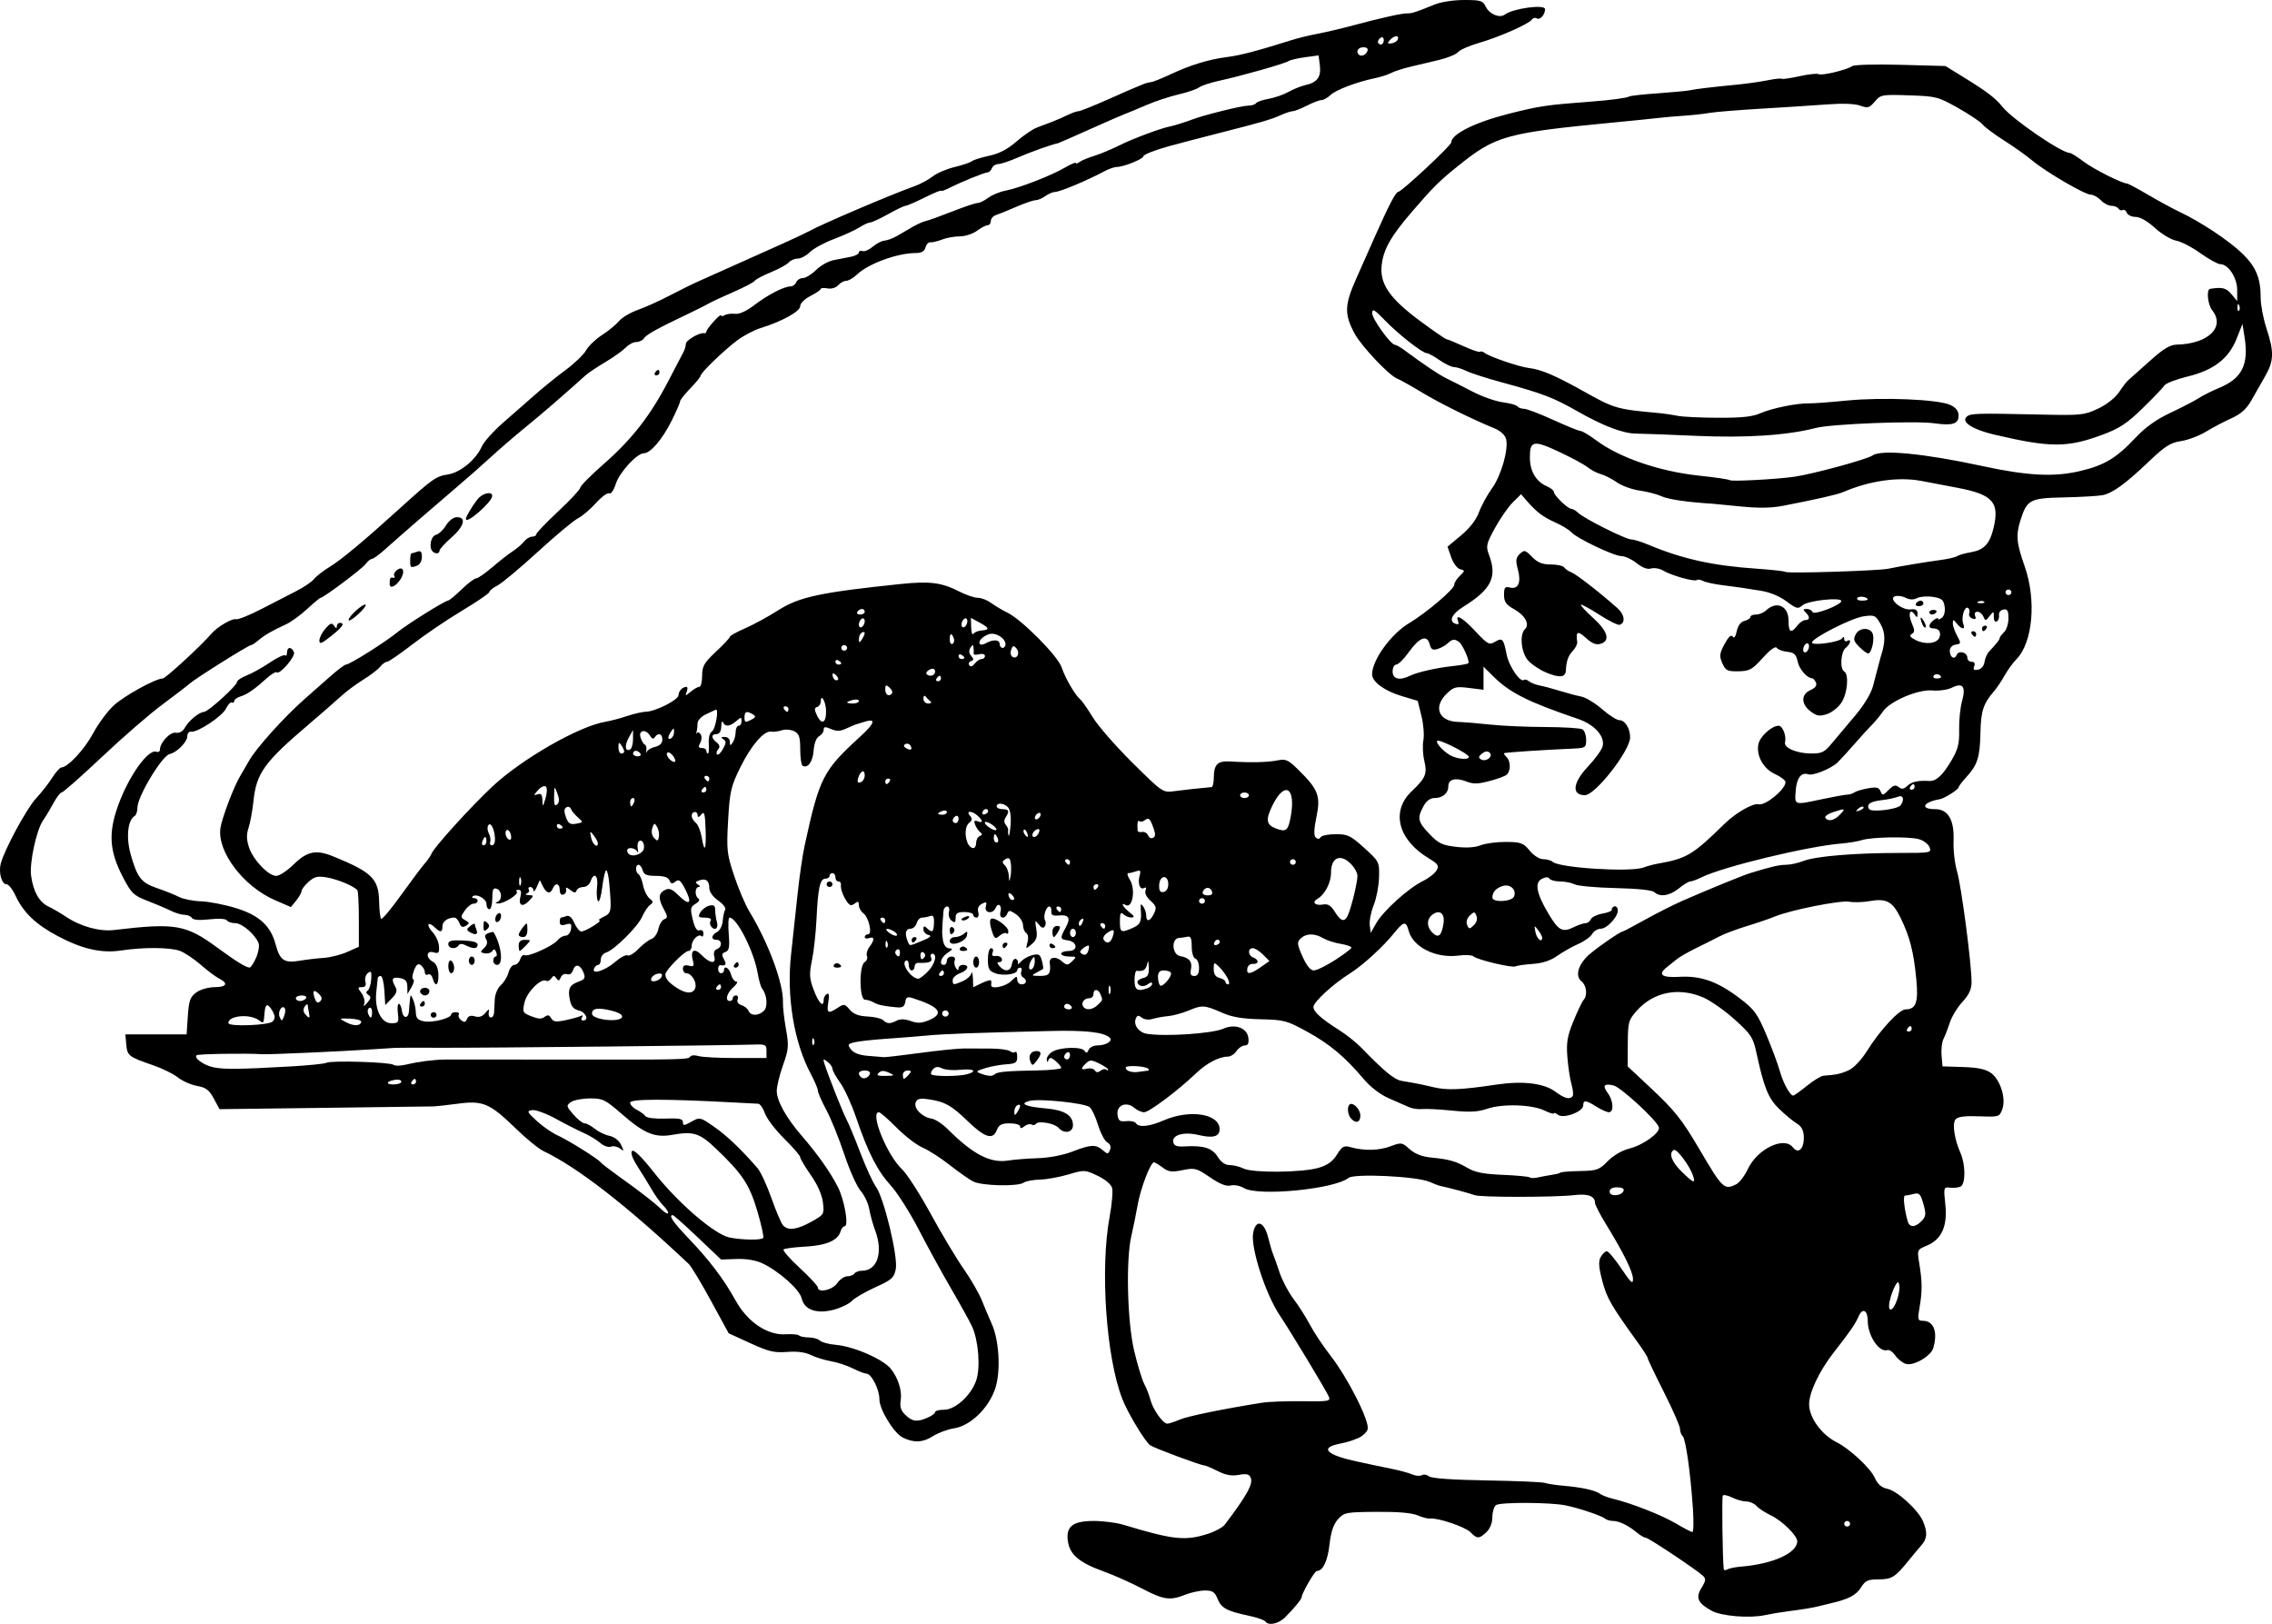 <?xml version="1.0" encoding="UTF-8" standalone="no"?>
<!-- Created with Inkscape (http://www.inkscape.org/) -->
<svg xmlns:inkscape="http://www.inkscape.org/namespaces/inkscape" xmlns:rdf="http://www.w3.org/1999/02/22-rdf-syntax-ns#" xmlns:ns1="http://sozi.baierouge.fr" xmlns:dc="http://purl.org/dc/elements/1.1/" xmlns="http://www.w3.org/2000/svg" xmlns:cc="http://web.resource.org/cc/" xmlns:xlink="http://www.w3.org/1999/xlink" xmlns:sodipodi="http://sodipodi.sourceforge.net/DTD/sodipodi-0.dtd" xmlns:svg="http://www.w3.org/2000/svg" id="svg3023" version="1.0" viewBox="0 0 929.02 664" inkscape:version="0.91 r13725">
<g id="layer1" transform="translate(239.01 -219.86)">
<path id="path3136" style="fill:#000000" d="m278.34 882.84c-0.37-0.56-3.5-1.62-6.97-2.36-8.79-1.86-11.03-3.09-12.55-6.92-1.08-2.71-2.04-3.34-5.07-3.34-2.06 0-5.68 0.77-8.05 1.7-6.34 2.52-8.81 2.16-17.93-2.59-4.55-2.37-11.5-5.47-15.46-6.89-9.74-3.49-13.7-6.73-14.59-11.93-1.09-6.39 1.72-8.72 10.54-8.72 3.83 0 9.28 0.7 12.1 1.56 20.38 6.17 25.29 6.69 34.67 3.66 2.88-0.94 5.94-2.62 6.79-3.74 8.95-11.79 11.62-16.61 10.61-19.12-0.62-1.52-1.67-1.78-4.9-1.2-2.98 0.53-5.37 0.09-8.66-1.58-2.51-1.27-4.99-2.32-5.53-2.32-1.47 0-20.43-7.07-22.04-8.21-2.15-1.54-9.26-13.36-11.45-19.07-6.57-17.05-9.06-52.98-5.16-74.22 0.96-5.17 1.42-10.54 1.04-11.92-0.41-1.49-2.83-3.53-5.96-5.01-5.18-2.45-5.38-2.46-11.87-0.53-3.62 1.09-8.88 2.04-11.68 2.11s-5.78 0.63-6.62 1.24c-2.33 1.69-17.21 1.34-20.71-0.48-1.69-0.88-6-3.91-9.6-6.74-3.59-2.84-8.54-6.02-11.01-7.08-2.46-1.05-7.27-4.75-10.69-8.2-3.43-3.46-6.67-6.28-7.22-6.28-3.8 0 3.31 17.54 9.45 23.31 2 1.87 7.27 10.06 11.71 18.19s10.5 18.25 13.46 22.49c2.97 4.24 6.36 10.12 7.53 13.07 1.18 2.95 2.96 7.16 3.95 9.35 3.11 6.85 3.81 19.51 1.47 26.57-2.67 8.03-10.17 15.28-16.87 16.28-2.59 0.39-6.52 1.86-8.74 3.28-4.02 2.56-7.79 2.7-12.22 0.46-3.68-1.87-9.53-11.46-9.53-15.63 0-4.12-3.27-10.5-5.38-10.5-0.69 0-3.14-0.94-5.43-2.1-2.3-1.16-6.32-2.49-8.94-2.94-2.614-0.46-6.345-1.62-8.289-2.57-2.334-1.14-5.633-1.57-9.703-1.25-5.225 0.41-7.522-0.13-15.03-3.57l-8.862-4.05-7.258-13.32c-3.992-7.33-8.068-14.09-9.057-15.02-25.08-23.68-45.535-39.58-59.358-46.14-1.978-0.93-7.105-5.11-11.392-9.27-10.616-10.31-13.392-11.5-23.653-10.14-4.468 0.59-8.934 1.09-9.923 1.11s-21.093 0.29-44.675 0.59l-42.88 0.54-2.34-4.35c-1.89-3.52-3.21-4.51-6.83-5.15-2.47-0.44-6-2-7.83-3.46s-6.44-3.73-10.24-5.03c-9.89-3.39-10.47-3.84-10.89-8.44l-0.37-4.15h12.52 12.53l0.5-7.5c0.42-6.31 0.97-7.84 3.44-9.64 1.65-1.2 4.9-2.15 7.43-2.16 5.01-0.03 5.83-1.54 1.92-3.53-1.41-0.71-4.82-3.27-7.56-5.67-2.75-2.4-6.59-4.95-8.52-5.66-3.99-1.46-14.98-1.53-23.96-0.15-8.02 1.23-15.95-0.57-25.97-5.89-8.97-4.77-14.03-9.62-17.25-16.54-1.19-2.56-2.86-4.66-3.71-4.66-1.96 0-3.28-4.82-2.31-8.48 1.52-5.74 10.59-22.5 14.36-26.55 2.15-2.3 5.13-6.11 6.63-8.46 1.49-2.34 3.19-4.26 3.77-4.26 2.61 0 9.45-7.34 12.97-13.91 2.13-3.97 5.93-9.11 8.46-11.44 4.31-3.96 17.06-10.99 20.01-11.02 1.17-0.01 15.71-13.39 19.91-18.31 2.4-2.81 8.59-6.44 10.11-5.93 0.75 0.25 5.34-1.59 10.19-4.09 4.86-2.5 11.35-5.84 14.44-7.42s6.33-3.79 7.2-4.89c0.87-1.11 3.74-3.35 6.39-4.98 4.93-3.03 13.966-10.56 28.76-23.97 13.337-12.09 14.758-13.1 19.548-13.82 5.138-0.78 11.513-6.02 13.939-11.46 0.857-1.92 4.736-6.26 8.62-9.64 3.885-3.39 9.761-8.54 13.059-11.46 3.297-2.92 8.963-7.5 12.591-10.17 3.627-2.68 7.404-6.31 8.394-8.08s3.918-4.57 6.507-6.23c2.59-1.67 5.699-4.22 6.908-5.68 1.21-1.46 4.757-3.56 7.883-4.66 3.125-1.11 8.92-3.73 12.877-5.82 3.958-2.09 9.624-4.87 12.592-6.17 5.522-2.44 17.603-7.84 33.576-15.03 4.946-2.23 9.803-4.52 10.792-5.08 4.628-2.66 33.464-14.97 43.174-18.43 2.3-0.82 5.63-2.61 7.38-3.97s5.79-3.09 8.98-3.85c3.18-0.76 6.36-1.83 7.05-2.38 0.7-0.55 3.91-1.55 7.14-2.24 4.03-0.86 7.49-2.66 11.04-5.77 2.85-2.49 6.66-5.08 8.47-5.77s4.65-1.77 6.3-2.39c1.64-0.62 4.43-1.84 6.18-2.7s3.74-1.57 4.43-1.57 6.28-2.23 12.41-4.96c13.4-5.96 15.55-6.82 17.28-6.93 0.73-0.04 4.24-1.45 7.79-3.11 8.34-3.91 15.77-6.19 23.25-7.14 5.41-0.68 12.3-2.49 26.39-6.92 2.63-0.84 7.49-2.02 10.79-2.64s9.77-2.15 14.39-3.39c11.36-3.06 20.01-4.98 22.18-4.92 1.88 0.04 3.63-0.53 11.13-3.6 2.62-1.08 7.74-1.87 12.1-1.87 6.83 0 7.69 0.27 8.88 2.75 1.49 3.1 5.66 4.8 7.82 3.19 3.42-2.55 16.44-4.28 16.41-2.19-0.03 2.3-2.03 4.55-3.36 3.77-0.69-0.4-1.61-0.19-2.04 0.48-1.16 1.78-13.25 7.12-21.56 9.52-3.96 1.15-7.84 2.85-8.63 3.79s-4.3 2.38-7.79 3.21c-3.5 0.83-8.79 2.09-11.76 2.79s-6.47 1.84-7.79 2.53-4.29 1.64-6.6 2.12c-7.39 1.52-15.95 4.77-18.2 6.9-1.2 1.14-2.87 2.07-3.7 2.07-0.84 0-3.53 1.03-5.99 2.28s-5.07 2.27-5.8 2.27-3.02 0.77-5.1 1.7c-3.8 1.71-7.63 2.82-25.36 7.34-8.73 2.23-17.29 4.47-20.39 5.34-5.83 1.63-10.19 3.38-10.19 4.08 0 1.04-7.99 4.28-10.64 4.3-1.07 0.01-3.3 0.74-4.95 1.62-7.38 3.95-18.41 8.58-20.57 8.63-0.89 0.02-2.66 0.79-3.94 1.71-1.28 0.91-3.07 1.67-3.97 1.67-0.91 0-4.45 1.21-7.87 2.69-3.42 1.49-7.16 3.01-8.32 3.38-1.15 0.37-2.1 1.46-2.1 2.42 0 0.95-0.59 1.74-1.31 1.74s-2.68 1.02-4.36 2.27c-1.67 1.25-4.83 2.28-7 2.28-2.18 0-5.48 0.59-7.33 1.32-1.86 0.72-3.99 1.22-4.73 1.11-0.75-0.11-1.64 0.83-1.99 2.1-0.45 1.61-1.64 2.29-4.04 2.29-7.49 0.02-19.24 4.31-23.9 8.73-1.53 1.45-3.55 2.64-4.49 2.64s-2.42 0.81-3.28 1.79c-0.92 1.05-2.73 1.59-4.346 1.3-1.525-0.28-2.771-0.18-2.771 0.22 0 0.39-1.889 1.68-4.197 2.86-2.392 1.22-4.198 3.02-4.198 4.18 0 2.14-7.478 6.27-16.235 8.97-2.612 0.81-6.875 3.05-9.474 4.98-5.417 4.03-15.061 13.35-15.061 14.56 0 0.44-1.887 2.75-4.192 5.13s-4.194 4.79-4.197 5.36c-0.003 0.56-1.565 4.14-3.471 7.96-3.741 7.48-8.613 13.18-11.267 13.18-2.866 0-10.017 7.79-11.522 12.55-0.811 2.57-1.978 4.26-2.665 3.86-0.672-0.4-3.128 1.39-5.458 3.97s-5.666 5.41-7.413 6.28c-1.748 0.88-9.113 7.03-16.368 13.67-7.255 6.65-14.675 12.84-16.488 13.76-1.814 0.93-3.298 2.11-3.298 2.64s-4.992 3.95-11.092 7.6c-6.101 3.65-15.253 9.85-20.338 13.79-5.086 3.93-9.777 7.16-10.425 7.16s-1.883 0.89-2.745 1.98c-0.862 1.1-3.996 3.5-6.963 5.33-2.968 1.84-7.093 4.91-9.166 6.83-2.07 1.91-7.98 7.06-13.12 11.44-18.16 15.45-21.4 19.93-22.6 31.26-0.43 4.07-1.34 9.06-2.03 11.09-0.89 2.66-0.83 4.9 0.2 7.96 1.73 5.15 7.94 11.65 11.12 11.65 1.26 0 4.32-1.97 6.79-4.38 5.87-5.74 9.36-6.5 16.52-3.59 15.903 6.47 18.626 9.17 18.78 18.64 0.055 3.41 0.424 6.51 0.818 6.88 0.395 0.37 4.113-4.06 8.264-9.86 4.15-5.79 8.469-11.55 9.596-12.8 1.128-1.25 2.358-3.04 2.733-3.98 1.058-2.65 15.937-19.06 24.843-27.41 12.068-11.32 35.51-24.75 46.277-26.52 2.031-0.34 6.011-1.39 8.844-2.34 2.834-0.94 6.298-1.74 7.699-1.77 3.916-0.07 13.34-4.85 13.34-6.77 0-1.69 1.603-3.36 3.26-3.39 0.474-0.01 0.517 0.87 0.096 1.97-0.728 1.89-0.651 1.89 1.631 0 1.318-1.1 2.906-1.99 3.529-1.99 0.622 0 1.132-2.04 1.132-4.54 0-3.9 0.79-5.28 5.668-9.84 3.118-2.91 5.669-5.64 5.669-6.07 0-0.42 2.833-2 6.295-3.5 3.463-1.51 9.534-4.82 13.491-7.36 8.445-5.42 17.377-7.34 49.765-10.7 12.35-1.29 17.02-0.68 24.56 3.18 2.63 1.34 5.93 2.44 7.34 2.44 1.4 0 3.84 0.96 5.41 2.12s4.58 2.94 6.67 3.96c5.83 2.84 20.56 17.69 22.11 22.3 1.52 4.51 5.51 11.39 7.61 13.12 0.76 0.63 3.08 3.96 5.17 7.39 2.09 3.44 9.37 11.78 16.19 18.53 12.34 12.22 12.41 12.27 17.12 11.64 3.88-0.53 9.84-1.17 15.23-1.66 0.49-0.04 0.91-1.74 0.92-3.78 0.02-5.54 1.54-7.03 6.79-6.7 8.23 0.52 15.3 0.36 19.24-0.44 3.45-0.7 4.38-0.27 8.73 4.03 7.97 7.85 8.99 10.57 7.21 19.09-1.02 4.86-1.12 7.6-0.31 8.37 0.82 0.78 1.48 0.75 2.02-0.09 0.45-0.68 3.24-1.23 6.22-1.23 4.85 0 6.06 0.58 11.62 5.62 6.1 5.52 6.21 5.72 6.05 11.99-0.08 3.5-1.07 8.63-2.18 11.39-1.11 2.77-1.84 6.45-1.62 8.2l0.4 3.16 2.26-3.98c2.86-5.01 13.09-14.27 18.95-17.15 2.45-1.2 5.02-3.19 5.72-4.43 1.09-1.92 0.63-2.62-3.26-4.96-12.53-7.55-15.5-19.25-6.95-27.36 5.75-5.45 6.45-7.14 5.19-12.48-0.61-2.57-0.78-6.35-0.38-8.39s0.05-6.51-0.79-9.92l-1.52-6.21-6.63-1.98c-6.94-2.06-12.03-5.81-12.03-8.86 0-5.83 7.73-16.52 15.12-20.92 7.07-4.22 18.46-13.88 18.46-15.68 0-0.83 1.03-2.48 2.29-3.68 2.16-2.05 2.17-2.19 0.14-2.7-1.18-0.29-2.83-2.48-3.66-4.88l-1.51-4.34 5.54-4.61c3.52-2.93 6.2-6.39 7.33-9.49 0.99-2.69 3.36-7.04 5.26-9.67 3.82-5.25 6.92-16.1 5.8-20.29-0.42-1.59-2.31-3.33-4.66-4.29-9.24-3.77-22.47-10.32-29.72-14.71-4.29-2.59-8.93-5.18-10.31-5.76-3.32-1.37-14.51-13.25-17.21-18.28-4.28-7.97-4.18-11.67 0.63-22.48 2.42-5.46 5.77-12.99 7.43-16.75 5.84-13.16 8.74-18.76 9.76-18.76 1.34 0 21.69-18.97 21.69-20.23 0-3.37 9.62-8.17 23.38-11.67 12.76-3.23 15.37-3.62 34.18-5.04 7.83-0.59 14.17-1.45 15.25-2.07 0.51-0.3 5.79-0.88 11.73-1.29 5.93-0.42 11.87-0.98 13.19-1.26 2.61-0.55 8.05-1.2 19.19-2.29 3.95-0.39 9.56-1.19 12.45-1.77 2.89-0.59 5.47-0.87 5.73-0.62s3.52-0.22 7.24-1.04c3.73-0.82 7.26-1.21 7.86-0.86 1.25 0.74 11.6-1.74 13.7-3.27 0.79-0.58 9.64-0.82 19.79-0.54l18.37 0.5 6.59 4.06c10.46 6.44 13.75 8.92 16.73 12.64 4.11 5.12 24.15 18.84 27.53 18.84 0.54 0 3.08 1.59 5.64 3.53 4.04 3.07 15.76 8.97 17.8 8.97 0.38 0 4.33 2.13 8.77 4.73 4.44 2.59 10.23 5.73 12.87 6.97 8.43 3.97 20.23 11.81 25.49 16.96 5.6 5.48 7.48 10.03 7.48 18.14 0 2.91 1.08 8.55 2.39 12.51 3.11 9.4 3.02 13.19-0.44 19.26-1.57 2.75-4.13 7.25-5.7 10.01-2.07 3.64-4.31 5.66-8.24 7.43-2.97 1.33-7.66 3.8-10.43 5.49-2.77 1.68-7.35 3.41-10.19 3.83-4.27 0.64-6.51 2.06-13.03 8.27-9.7 9.24-14.84 12.98-18.95 13.82-1.74 0.36-8.82 0.77-15.75 0.92-14.05 0.3-15.21 0.91-17.87 9.3-1.94 6.15-1.65 9.41 1.68 18.81 4.89 13.79 3.36 31.24-3.32 38.04-1.46 1.49-3.66 4.52-4.89 6.73-1.23 2.2-3.12 5.03-4.21 6.28-4.46 5.15-5.45 8.14-5.64 17.06-0.21 10.08-1.19 13.16-5.79 18.19-1.72 1.88-3.13 3.74-3.13 4.13 0 0.88-5.77 4.55-7.65 4.87-6.97 1.2-8.31 4.08-1.9 4.08 5.25 0 7.82 4.44 7.48 12.93-0.16 3.72 0.49 9.37 1.43 12.55 1.75 5.93 5.93 37.75 5.93 45.16 0 3-1.02 5.23-3.72 8.15-2.04 2.2-4.35 5.97-5.12 8.37-0.78 2.4-1.95 5.42-2.61 6.71-0.66 1.3-1.03 4.37-0.82 6.83l0.39 4.47 8.38 0.27c5.97 0.19 9.25 0.87 11.37 2.38 3.88 2.74 6.31 10.44 4.7 14.84-1.17 3.18-1.33 3.23-9.47 2.93-5.76-0.22-8.69 0.15-9.61 1.2-1.48 1.69-0.56 8.03 2.01 13.87 2.03 4.6 2.09 12.41 0.11 13.58-0.82 0.49-2.76 0.73-4.3 0.54-2.75-0.34-2.79-0.2-2.04 6.86 0.94 8.88-1.5 14.3-7.57 16.83-4 1.67-4.01 1.69-3.07 7.39 1.22 7.45 1.24 11.36 0.09 17.94-0.84 4.83-0.71 5.4 1.29 5.4 4.5 0 6.24 4.41 4.36 11.07-0.96 3.38-8.06 7.51-11.26 6.55-1.34-0.41-3.28-1.95-4.3-3.42-1.02-1.48-2.49-2.48-3.27-2.22-3.32 1.1-8-5.9-8-11.97 0-4.25-2.07-5.44-3.6-2.07-1.67 3.67-3.2 5.91-10.33 15.05-5.88 7.55-10.03 16.28-10.04 21.15-0.02 5.4 5.08 12.45 11.21 15.51 5.41 2.69 13.96 10.68 15.72 14.69 1.13 2.55 2.67 3.87 5.12 4.38 4.1 0.86 12.8 8.88 14.63 13.5 1.79 4.52 1.59 6.9-0.83 9.64-1.15 1.31-3.45 4.06-5.09 6.1-5.56 6.9-6.96 7.78-12.34 7.78-4.38 0-5.43 0.48-7.17 3.26-1.99 3.2-5.02 4.8-12.27 6.49-1.98 0.46-4.14 0.99-4.8 1.17-2.12 0.59-7.05 1.41-12.59 2.1-2.97 0.37-7.28 1.09-9.59 1.59-6.38 1.39-17.88 0.44-21.93-1.81-5.62-3.12-6.58-5.32-4.05-9.37 1.76-2.84 1.87-3.71 0.57-4.9-2.89-2.65-22.32-15.58-23.42-15.58-0.6 0-2.16-0.9-3.47-1.99-3.54-2.96-7.35-4.84-9.8-4.84-1.2 0-2.69-0.42-3.32-0.95-1.44-1.2-10.63-4.29-16.12-5.42-6.25-1.29-26.76-1.37-28.48-0.12-0.83 0.6-1.5 2.82-1.5 4.93 0 2.32-0.95 4.74-2.4 6.11-2.99 2.84-3.89 2.84-6.56 0.04-2.06-2.16-13.58-6.04-16.56-5.58-0.81 0.12-3.08-0.47-5.06-1.31-2.38-1.02-8.07-1.5-16.75-1.43-12.55 0.1-13.27 0.23-15.79 3.01-1.84 2.03-2.89 5.15-3.48 10.4-0.76 6.74-2.72 10.79-5.22 10.79-0.86 0-6.13 9.14-6.13 10.63 0 0.83-3.04 4.53-6.84 8.33-2.67 2.67-6.84 3.51-8.07 1.62zm194.64-22.39c12.97-1.08 22.81-5.51 22.9-10.33 0.05-2.29-6.07-8.33-10.7-10.57-2.43-1.17-5.13-2.94-5.99-3.93-0.86-0.98-2.71-1.79-4.11-1.79-1.41-0.01-4.03-0.74-5.83-1.63s-3.52-1.25-3.82-0.79c-0.43 0.66-0.1 25.94 0.39 30.06 0.06 0.51 0.72 0.57 1.47 0.13 0.74-0.44 3.3-0.96 5.69-1.15zm-19.74-23.49c-0.98-14.6-2.94-28.6-4.17-29.79-0.62-0.59-1.13-1.97-1.13-3.06s-2.97-7.85-6.59-15.04c-3.63-7.18-6.6-13.4-6.6-13.82 0-0.43-1.71-3.15-3.8-6.06-11.26-15.61-12.9-18.44-14.75-25.46-1.52-5.72-1.68-8.1-0.67-9.88 0.72-1.29 1.85-2.34 2.51-2.34 0.65 0 3.32 3.19 5.94 7.1 3.86 5.77 4.75 6.57 4.74 4.27-0.02-2.99-3.73-10.51-11.12-22.57-2.44-3.97-4.43-7.87-4.43-8.67 0-2.68-2.94-3.77-8.4-3.1-7.58 0.93-38.6 0.95-40.77 0.03-1.4-0.6-10.85-3.13-14.39-3.85-0.33-0.07-2.22-0.8-4.19-1.63-5.34-2.24-30.68-3.45-33.02-1.58-5.78 4.63-37.16 7.65-42.83 4.12-1.49-0.92-3.88-1.38-5.33-1.02-1.83 0.45-4.4-0.57-8.5-3.35-5.52-3.77-6.18-3.94-11.18-2.93-4.48 0.91-5.75 0.74-8.17-1.07-1.58-1.17-3.17-2.14-3.53-2.14-1.4 0-5.41 10.42-6.64 17.25-0.71 3.96-1.89 9.76-2.62 12.88-2.28 9.73-1.67 34.94 1.13 46.86 1.35 5.75 3.22 11.89 4.14 13.64 0.93 1.75 2.07 4.68 2.54 6.52 0.99 3.91 5.11 9.73 6.88 9.73 0.68 0 2.94-0.74 5.02-1.63 3.26-1.42 17.5-4.34 33.75-6.93 2.64-0.42 10.05-0.7 16.47-0.61 10.87 0.13 11.6 0 10.79-1.94-0.96-2.31-15.82-26.92-20.06-33.23-5.86-8.75-12-27.83-10.84-33.71 1.13-5.73 4.46-4.7 6.11 1.89 0.7 2.8 1.61 5.87 2.01 6.8 0.4 0.94 1.62 4.36 2.69 7.6 1.08 3.23 3.62 8.05 5.64 10.69 2.02 2.65 5.04 7.4 6.72 10.56 1.67 3.17 5.45 8.84 8.39 12.61 7.23 9.29 16.25 27.19 15.23 30.24-0.43 1.28-2.22 2.91-3.98 3.6-3.67 1.45-3.21 1.31-8.29 2.46-7.25 1.63-4.22 4.43 7.59 7.01 4.57 1 11 2.35 14.3 3.01 3.29 0.65 7.16 1.69 8.58 2.32 1.42 0.62 3.19 0.77 3.95 0.33 0.75-0.44 2.1-0.22 3 0.48 1.04 0.83 9.59 1.42 23.63 1.66 12.09 0.2 22.8 0.66 23.79 1.03 0.99 0.36 4.5 0.89 7.8 1.17 7.35 0.64 12.71 1.84 14.65 3.28 0.81 0.6 3.24 1.52 5.4 2.04 7.56 1.83 20.03 6.73 25.75 10.14 3.17 1.88 6.15 3.44 6.62 3.45 0.48 0.01 0.58-4.2 0.24-9.36zm64.25 5.97c0-0.62-0.54-1.14-1.2-1.14s-1.2 0.52-1.2 1.14c0 0.63 0.54 1.14 1.2 1.14s1.2-0.51 1.2-1.14zm-377.19-43.39c1.68-0.72 3.06-1.75 3.06-2.27 0-0.53 1.64-0.96 3.64-0.96 4.59 0 11.02-5.83 13.14-11.93 1.83-5.23 0.95-16.47-1.71-22.18-1.03-2.18-4.85-9.09-8.49-15.34-3.65-6.26-9.6-17.11-13.22-24.11-3.62-7.01-8.78-15.15-11.46-18.09-5.51-6.03-9.38-13.61-14.21-27.84-1.83-5.37-4.75-11.76-6.49-14.19-1.75-2.43-3.17-5-3.17-5.72s-0.9-2.01-2.008-2.86c-1.773-1.38-1.924-1.3-1.298 0.71 1.466 4.71 7.746 20.56 9.076 22.91 0.76 1.35 3.27 7.39 5.58 13.44s5.2 12.37 6.43 14.04c3.26 4.44 9.09 28.64 8.1 33.63-0.7 3.58-1.63 4.4-8.31 7.42-4.14 1.88-8.46 4.39-9.61 5.59-1.15 1.21-4.48 2.83-7.41 3.61-7.017 1.86-12.068 0.07-13.164-4.66-0.838-3.62-9.373-11.19-16.166-14.35-2.634-1.23-6.537-1.87-10.478-1.73l-6.281 0.23-9.565-9.08c-5.261-5-9.854-9.08-10.208-9.08-1.825 0 0.026 2.74 6.253 9.27 8.826 9.25 14.529 16.78 19.474 25.69 4.874 8.78 13.053 14.27 20.496 13.76 2.528-0.17 4.979 0.05 5.447 0.5 0.467 0.44 2.271 0.8 4.008 0.8s3.768 0.58 4.515 1.29c0.746 0.71 3.615 1.48 6.379 1.71 7.51 0.65 19.59 5.94 22.72 9.96 2.93 3.77 4.52 8.97 3.91 12.78-0.43 2.62 0.1 4.21 1.95 5.97 2.89 2.74 4.74 2.96 9.07 1.08zm396.38-48.13c0.76-2.18 1.18-4.87 0.94-5.97-0.4-1.81-0.57-1.78-1.75 0.28-0.72 1.25-1.68 3.94-2.14 5.97-1.14 5.02 1.18 4.8 2.95-0.28zm-433.38-6.83c1.08-1.56 2.95-2.84 4.15-2.84 1.21 0 2.53-0.51 2.93-1.14 0.41-0.62 1.79-1.13 3.07-1.13 6.29 0 8.76-7.52 5.4-16.45-0.94-2.53-2.04-6.49-2.44-8.82s-1.97-5.65-3.5-7.39-4.53-8.44-6.68-14.89c-2.14-6.46-5.45-14.65-7.352-18.2-1.9-3.55-3.461-7.11-3.469-7.91-0.009-0.8-1.304-3.87-2.88-6.82-6.919-12.96-10.009-31.84-8.042-49.14 0.675-5.94 1.835-16.69 2.578-23.88 0.744-7.19 2.076-16.4 2.962-20.46 6.038-27.72 7.475-30.54 22.713-44.47 6.07-5.55 6.63-7.62 1.63-6.01-1.53 0.5-3.06 0.97-3.39 1.04-0.33 0.08-2.08 0.82-3.89 1.66-2.55 1.18-3.98 1.23-6.3 0.23-2.437-1.05-2.998-0.99-2.998 0.33 0 0.89-0.843 2.07-1.874 2.62-1.132 0.6-2.018 2.92-2.239 5.86-0.346 4.61-2.409 7.43-4.524 6.19-0.526-0.31-0.957-3.33-0.957-6.71 0-5.02-0.447-6.37-2.443-7.38-1.363-0.69-3.617-0.87-5.096-0.39-1.46 0.47-3.393 0.72-4.297 0.55-2.906-0.54-8.129 5.46-12.572 14.44-3.929 7.94-4.395 9.94-5.071 21.81-0.69 12.12-0.509 13.77 2.485 22.73 1.776 5.32 4.548 11.84 6.161 14.49 7.883 12.96 14.042 29.61 13.776 37.25-0.066 1.87 0.49 6.79 1.235 10.93 1.213 6.74 1.087 8.27-1.209 14.72-1.409 3.95-2.562 8.69-2.562 10.51 0 4.12 3.808 10.96 10.244 18.41 6.551 7.59 11.671 14.84 14.741 20.9 2.72 5.35 4.56 16.05 2.77 16.05-0.6 0-1.36 0.97-1.69 2.16-1 3.63-5.898 5.73-14.445 6.18-4.439 0.23-8.417 0.75-8.84 1.16-0.423 0.4 2.556 3.8 6.62 7.56 4.063 3.76 7.388 7.34 7.388 7.96 0 2.39 5.967 1.1 7.907-1.71zm-30.245-18.52c0.328-0.51-0.757-5.47-2.41-11.03-3.216-10.83-6.062-15.13-16.786-25.38-6.818-6.51-9.283-7.3-18.058-5.74-7.079 1.25-11.427-0.56-20.637-8.59-6.743-5.87-7.714-6.35-12.994-6.31-3.138 0.02-6.636 0.7-7.772 1.52-1.921 1.39-1.846 1.74 1.073 5.08 1.726 1.98 3.788 3.59 4.58 3.59 0.793 0 2.647 1 4.122 2.21s4.18 2.52 6.014 2.9c2.001 0.41 3.905 1.88 4.764 3.67 1.267 2.64 1.219 2.81-0.419 1.52-1.017-0.8-2.694-1.15-3.727-0.77-1.049 0.38-2.981-0.29-4.375-1.52-1.373-1.21-4.447-3.07-6.831-4.12-2.384-1.05-7.514-3.66-11.398-5.8-3.886-2.14-8.203-3.71-9.594-3.5-2.323 0.35-2.172 0.71 1.847 4.42 2.408 2.22 6.243 4.88 8.524 5.9 4.382 1.98 16.661 9.67 17.678 11.07 0.329 0.46 3.354 2.81 6.722 5.22 9.757 6.99 14.951 11.01 18.009 13.93 3.294 3.15 3.922 1.65 0.69-1.65-1.187-1.22-3.191-4-4.452-6.19-1.262-2.19-3.875-6.44-5.806-9.44-2.248-3.5-3.097-5.86-2.359-6.56 0.739-0.7 3.982 2.49 9.013 8.88 9.79 12.43 24.73 25.28 30.825 26.51 5.179 1.05 13.122 1.15 13.756 0.18zm19.676-6.62c5.238-2.91 5.331-3.06 4.756-7.9-0.366-3.08-2.225-7.28-4.938-11.16-2.393-3.41-4.351-6.72-4.351-7.34s-2.94-4.03-6.534-7.57c-3.594-3.55-7.143-8.2-7.888-10.34-0.744-2.13-1.985-3.91-2.758-3.95-0.774-0.03-5.453-0.28-10.4-0.54-27.882-1.49-41.97-1.45-41.97 0.1 0 0.86 1.214 2.17 2.698 2.91s3.085 1.91 3.557 2.6c0.503 0.73 3.859 1.14 8.094 1 5.812-0.21 7.236 0.08 7.236 1.48 0 1.51 0.452 1.49 3.479-0.21 3.446-1.93 3.536-1.91 9.318 2.12 5.234 3.64 10.939 9.08 17.703 16.87 1.276 1.47 3.835 6.98 5.687 12.24 1.853 5.26 3.977 10.26 4.722 11.11 2.034 2.33 5.648 1.88 11.589-1.42zm454.03-0.33c1.77-1.85 1.87-2.84 0.71-6.93-1.17-4.13-1.71-4.69-3.97-4.11-1.44 0.37-3.05 0.67-3.58 0.68-0.87 0.02-0.26 5.7 1.14 10.53 0.75 2.6 3.13 2.53 5.7-0.17zm-121.89-12.33c0.3-0.89-0.67-1.42-2.61-1.42-2.01 0-3.1 0.62-3.1 1.78 0 2.14 4.95 1.82 5.71-0.36zm46.05-2.66c1.34-0.68 3.47-3.47 4.74-6.19 3.86-8.26 14.81-13.57 18.42-8.93 2.28 2.93 4.63 0.65 4.48-4.34-0.07-2.61-0.95-4.26-2.88-5.41-1.52-0.92-4.75-3.58-7.16-5.92-4.47-4.32-6.25-8.72-9.36-23.12-1.33-6.15-2.2-7.47-8.85-13.46-4.06-3.66-9.81-7.7-12.77-8.99-10.02-4.34-20.31-2.35-27.14 5.24-3.52 3.93-3.75 4.74-3.81 13.54l-0.06 9.36 8.65 8.09c10.9 10.21 13.33 13.27 21.16 26.58 8.97 15.27 9.76 16 14.58 13.55zm-17.67-3.58c-1.34-4.01-6.69-11.13-7.85-10.45-2.19 1.28-0.91 4.83 3.2 8.84 4.93 4.81 5.82 5.12 4.65 1.61zm-58.07-0.22c1.65-0.27 3.13-0.58 3.3-0.71 0.74-0.56 3.18-0.8 9.43-0.93 6.03-0.13 7.12-0.55 10.49-4.02 2.26-2.32 5.78-4.38 8.8-5.14 5.69-1.44 12.65-6.44 12.11-8.69-0.64-2.66-15.52-16.4-18.53-17.12-3.93-0.94-4.65 0.04-2.34 3.17 2.29 3.09 2.54 7.78 0.42 7.77-0.82 0-3.11-1.02-5.09-2.27-4.34-2.72-5.4-2.82-5.4-0.51 0 2.56-8.09 5.58-10.3 3.84-0.93-0.73-1.69-1-1.69-0.59 0 0.4-1.71-0.11-3.81-1.14-5.1-2.5-17.11-2.89-23.43-0.75-3.92 1.32-7.13 1.49-14.38 0.76-5.14-0.52-10.66-0.81-12.27-0.63-1.61 0.17-4.04-0.19-5.4-0.8-1.35-0.61-5.05-2.23-8.21-3.61-3.49-1.52-7.5-4.57-10.2-7.78-7.68-9.12-13.91-14.34-23.11-19.4-8.42-4.62-9.47-4.91-19.11-5.13-7.4-0.17-11.66-0.88-15.58-2.6-7.36-3.23-8.3-3.3-13.79-1-2.64 1.1-6.42 2.14-8.4 2.31-1.98 0.16-4.84 0.68-6.35 1.14-1.65 0.5-3.45 0.29-4.48-0.52-1.37-1.08-1.88-1-2.45 0.4-1.03 2.56 1.18 5.64 4.45 6.2 7.34 1.24 26.78-0.05 31.36-2.08 4.8-2.13 9.73-0.31 10.23 3.77 0.27 2.21-0.16 3.11-1.49 3.11-1.03 0-2.54 1.02-3.37 2.27-0.82 1.25-2.42 2.28-3.55 2.28-3.58 0-8.62 2.65-13.03 6.85-7.42 7.08-19.16 15.89-21.18 15.89-1.07 0-2.89-0.82-4.05-1.81-3.2-2.74-7.31-1.09-6.84 2.76 0.31 2.54 0.88 2.97 3.55 2.68 1.75-0.2 3.54 0.19 3.97 0.85 1.2 1.84 5.47 1.4 11.43-1.18 10.66-4.61 22.79-2.67 22.79 3.64 0 3.03-2.71 3.78-8.58 2.37-5.99-1.44-10.99-0.04-10.37 2.91 0.32 1.5 1.46 1.93 4.59 1.75 7.83-0.45 11.34 0.64 13.57 4.22 1.39 2.24 3.08 3.41 4.91 3.41 1.54 0 4.1 0.64 5.69 1.42 3.78 1.86 23.95 1.67 30.65-0.29 3.66-1.07 5.77-2.59 7.53-5.4 2.15-3.46 2.81-3.82 5.7-3.02 5.58 1.53 11.47 1.38 16.23-0.4 4.41-1.65 4.67-1.61 7.79 1.18 2.14 1.91 5.05 3.06 8.63 3.41 7.64 0.75 10.36 1.53 15.03 4.26 3.13 1.84 6.57 2.51 14.46 2.84 5.7 0.24 10.64 0.71 10.99 1.04 0.36 0.33 1.78 0.35 3.16 0.05 1.39-0.31 3.87-0.77 5.52-1.03zm-81.77-23.13c-1.71-1.92-1.66-5.94 0.08-5.94 1.59 0 3.75 2.7 3.75 4.7 0 2.9-1.83 3.49-3.83 1.24zm-128.08 16.26c4.67-0.15 10.34-1.23 14.13-2.7 7.61-2.94 9.58-3.03 12.43-0.59 2.01 1.73 2.23 1.72 2.98-0.14 0.51-1.27 0.11-2.37-1.09-3.01-1.05-0.56-2.75-3.75-3.78-7.1-1.02-3.35-2.58-6.66-3.46-7.35-2.11-1.66-20.5-3.57-24.54-2.55-4.43 1.13-1.81 2.35 6.6 3.08 7.64 0.67 11.12 2.81 11.12 6.86 0 3.04-3.59 3.71-5.89 1.08-1.62-1.85-8.32-3.02-9.24-1.62-0.34 0.53-1.15 0.66-1.79 0.28-0.65-0.37-1.96-0.06-2.92 0.69-1.23 0.97-1.75 1-1.75 0.1 0-0.7-1.9-1.28-4.22-1.28-3.44 0-4.45 0.55-5.4 2.92-1.59 3.96-4.94 2.86-11.95-3.93-6.49-6.29-9.18-7.81-15.53-8.77-3.9-0.59-4.98-0.36-5.61 1.21-0.96 2.38 2.64 6.07 6.45 6.62 1.49 0.22 4.47 2.15 6.62 4.3 10.39 10.39 17.51 14.07 24.85 12.84 2.31-0.38 7.7-0.81 11.99-0.94zm-7.21-21.42c0.01-0.5-0.53-0.6-1.18-0.22-0.66 0.39-1.2 1.57-1.19 2.63 0.02 1.66 0.18 1.69 1.19 0.22 0.63-0.94 1.17-2.12 1.18-2.63zm225.94-4.02c0.34-0.53 0.12-2.7-0.5-4.83-0.61-2.13-1.37-7.14-1.68-11.13-0.46-5.96 0-8.62 2.54-14.78 1.71-4.14 3.57-8.01 4.13-8.6 1.66-1.76 1.17-5.92-0.88-7.53-2.86-2.25-1.24-7.33 3.62-11.38 4.05-3.37 12.32-9.01 13.22-9.01 0.25 0 4.41-2.2 9.24-4.88 4.84-2.69 11.76-6.18 15.39-7.76 11.6-5.05 24.49-10.31 27.58-11.26 8.56-2.63 11.84-3.38 14.63-3.38 1.69 0 4.89-0.71 7.11-1.58 4.93-1.92 21.05-3.26 39.03-3.26 13.06 0 13.37-0.05 12.47-2.36-0.51-1.3-2.49-2.78-4.4-3.29-4.31-1.13-19.21-0.88-23.27 0.4-1.65 0.52-5.43 1.15-8.39 1.39-13.91 1.16-48.43 9.5-57.17 13.83-1.87 0.92-3.93 1.68-4.59 1.68-0.66 0.01-2.77 1.29-4.68 2.85-3.74 3.05-7.77 3.66-10.03 1.52-0.86-0.82-6.88-1.45-15.79-1.65-7.92-0.18-15.46-0.86-16.75-1.52-1.3-0.66-3.98-1.19-5.96-1.19-1.99 0-3.94-0.52-4.35-1.14-0.49-0.76-1.56-0.73-3.15 0.08-3.05 1.55-2.2 5.97 2.76 14.31 4.07 6.84 5.7 7.71 10.25 5.47 1.83-0.91 4.02-1.66 4.87-1.66 0.84-0.01 1.82-0.73 2.18-1.6 0.35-0.88 2.49-1.92 4.74-2.32 2.25-0.41 3.97-1.09 3.82-1.54-0.16-0.44 0.24-1.06 0.9-1.37 0.65-0.31 1.34 0.23 1.54 1.21 0.51 2.51-4.25 7.89-6.97 7.89-1.25 0-2.81 0.95-3.47 2.12s-3.24 3.03-5.74 4.12c-2.49 1.1-6.36 3.29-8.58 4.86-2.72 1.93-6.01 3.01-10.04 3.29-3.29 0.23-6.45 0.69-7 1.01-1.25 0.73-15.67-2.69-17.18-4.08-0.6-0.55-3.36-0.7-6.14-0.34-9.28 1.2-18.61-3.46-20.39-10.18-1.07-4.03-2.02-3.89-5.89 0.92-4.59 5.71-12.93 13.31-18.28 16.67-6.76 4.24-14.76 11.61-14.76 13.59s3.13 4.78 10.65 9.55c2.9 1.83 6.94 5.07 9 7.19 9.1 9.4 13.36 12.94 16.24 13.46 1.69 0.3 4.16 0.73 5.48 0.95s4.83 0.98 7.79 1.69c5.54 1.31 11.12 1.08 25.79-1.1 10.72-1.59 19.34-0.54 23.98 2.92 3.76 2.81 6.02 3.37 7.08 1.75zm95.77-4.15c2.7-2.19 5.75-4.05 6.79-4.13 5.37-0.41 7.12-0.79 10.34-2.26 2.04-0.92 5.17-4.24 7.42-7.84 5.4-8.64 13.2-17.04 15.82-17.04 4.23 0 5.26-2.86 4.37-12.24-1.05-11.15-2.66-17.47-6.39-25.08-3.34-6.84-5.77-8.16-12.8-6.93-2.69 0.47-6.4 0.57-8.24 0.23-3.57-0.67-24.1 3.42-30.42 6.06-2.09 0.87-7.21 2.62-11.39 3.89s-9.27 3.18-11.3 4.26c-2.04 1.07-6.33 3.23-9.55 4.79-3.21 1.57-6.77 3.61-7.9 4.55-1.14 0.94-2.91 2.37-3.95 3.17-3.93 3.06-2.21 4.43 5.01 4 8.81-0.52 15.58 1.87 24.57 8.67 6.1 4.61 7.34 6.29 10.97 14.86 2.24 5.32 4.72 11.97 5.51 14.78 1.39 5.04 4.22 10.24 5.56 10.24 0.37 0 2.88-1.8 5.58-3.98zm-574.72-1.7c0-0.62-1.066-0.98-2.368-0.79-3.755 0.54-4.35 1.92-0.83 1.92 1.759 0 3.198-0.51 3.198-1.13zm5.995-0.01c0-0.63-0.238-1.14-0.529-1.14-0.29 0-0.862 0.51-1.269 1.14-0.408 0.63-0.17 1.14 0.528 1.14 0.699 0 1.27-0.51 1.27-1.14zm185.59-3.2c0.27-0.75-0.62-1.35-2.02-1.35-2.49 0-3.24 1.2-1.67 2.68 1.11 1.05 3.11 0.33 3.69-1.33zm15.87 0.36c1.22-1.4 1.14-1.71-0.46-1.71-1.07 0-1.94 0.77-1.94 1.71s0.2 1.7 0.45 1.7 1.13-0.76 1.95-1.7zm-8.14-0.84c-2.02-0.92-3.1-0.9-4.13 0.08-1.07 1.01-0.42 1.31 2.73 1.25 3.89-0.07 3.97-0.15 1.4-1.33zm31.82 0.69c4.65-1.18 2.94-2.44-2.52-1.86-2.87 0.31-6.25 0.05-7.5-0.58-1.63-0.83-2.68-0.73-3.7 0.31-0.78 0.81-1.1 1.78-0.7 2.16 0.94 0.88 10.9 0.86 14.42-0.03zm11.5-0.05c1.04-0.98 5-1.34 17.28-1.55 5.44-0.09 9.89-0.55 9.89-1.02s-1.02-1.74-2.27-2.81c-1.77-1.52-2.42-1.62-2.9-0.46-0.47 1.1-0.66 1.04-0.73-0.23-0.05-0.94 0.98-2.35 2.3-3.13 3.23-1.91 11.97-2.15 13.13-0.36 0.71 1.08 1.11 0.98 1.66-0.38 0.4-0.99 1.96-1.81 3.46-1.82 3.74-0.02 6.65-1.86 5.13-3.24-2.41-2.18-9.94-3.02-23.97-2.68-32.12 0.78-43.51 1.2-50.37 1.84-3.96 0.37-11.66 0.98-17.13 1.36-5.46 0.37-11.28 1.02-12.93 1.44-2.71 0.69-2.83 0.97-1.31 2.95 1.1 1.43 3.5 2.32 6.94 2.58 2.88 0.22 5.78 0.46 6.44 0.53s7.41-0.71 14.99-1.74c7.59-1.02 15.68-1.84 17.99-1.81s7.15 0.05 10.76 0.05c3.6 0.01 7.16 0.49 7.9 1.07s1.7 0.72 2.14 0.31c0.43-0.41 0.78 0.49 0.78 2 0 2.37-0.63 2.79-4.49 3.05-2.48 0.16-6.38 0.88-8.68 1.6-3.65 1.13-3.88 1.4-1.79 2.18 3.08 1.14 4.78 1.22 5.78 0.27zm14.56-5.15c-0.97-2.36 0.16-4.32 2.49-4.32 2.19 0 2.19 1.25 0.02 4.05-1.57 2.02-1.78 2.04-2.51 0.27zm31.01 3.27c0.43 0.41 0.79 0.42 0.79 0.02s-1.64-1.53-3.63-2.51c-3.2-1.57-3.85-1.58-5.4-0.11-2.36 2.24-2.22 2.87 0.5 2.2 1.24-0.31 2.64 0.02 3.1 0.73 0.59 0.9 1.3 0.93 2.35 0.11 0.82-0.65 1.86-0.85 2.29-0.44zm16.88 0.46c0.6-0.05 0.75-0.41 0.33-0.81-1.21-1.15-9.23-1.55-9.23-0.46 0 1.36 2.52 2.16 5.4 1.72 1.32-0.2 2.89-0.41 3.5-0.45zm-350.09-1.78c7.23-0.41 13.71-1.08 14.39-1.48 1.73-1.02 26.2-0.27 27.41 0.84 0.545 0.51 2.973 0.44 5.396-0.15 4.867-1.17 11.197-1.98 15.796-2.02 1.649-0.02 22.424-0.01 46.167 0.02 51.872 0.06 53.159 0.03 53.99-1.25 0.361-0.55 1.851-0.64 3.312-0.19 1.46 0.44 8.321 0.81 15.246 0.81h12.591v-2.85c0-2.64-0.386-2.83-5.396-2.65-10.151 0.35-109.69 1.37-127.11 1.3-9.563-0.04-18.196-0.03-19.186 0.03-0.989 0.06-5.036 0.32-8.993 0.58-13.427 0.89-43.153 2.21-45.563 2.03-6.04-0.45-26.2-0.13-26.79 0.42-1.23 1.17 3.13 4.21 7.16 4.99 4.32 0.84 10.91 0.75 31.58-0.43zm318.41-4.63c0-0.97-0.54-1.45-1.2-1.07-0.66 0.39-1.2 1.19-1.2 1.77 0 0.59 0.54 1.07 1.2 1.07s1.2-0.79 1.2-1.77zm-104.71-6.4c-0.383-0.9-0.667-0.64-0.724 0.69-0.052 1.2 0.231 1.87 0.63 1.49 0.398-0.38 0.441-1.36 0.094-2.18zm448.87-4.33c0-0.63-0.24-1.14-0.53-1.14s-0.87 0.51-1.27 1.14c-0.41 0.62-0.17 1.13 0.53 1.13 0.69 0 1.27-0.51 1.27-1.13zm-670.15-3.05c1.05-1.2 1-2.25-0.2-4.38-0.87-1.54-1.89-2.51-2.26-2.16-0.67 0.64-0.75 1.05-1.13 5.46-0.16 1.78-0.49 1.89-2.02 0.68-3.56-2.8-12.56-2.02-12.56 1.09 0 1.59 16.73 0.95 18.17-0.69zm36.16 0.2c0.13-0.62-1.908-1.21-4.528-1.31-4.662-0.17-4.702-0.14-1.799 1.4 3.253 1.72 5.958 1.69 6.327-0.09zm14.998-3.41c-0.27-2.18-0.095-3.98 0.389-3.98 0.483 0 1.049 1.3 1.258 2.88 0.441 3.35 2.721 3.32 2.896-0.03 0.065-1.25 0.238-3.3 0.384-4.55 0.266-2.27 0.266-2.27 1.296 0 0.567 1.25 1.069 3.62 1.115 5.27 0.065 2.32 0.82 3.13 3.382 3.62 3.459 0.67 11.092-1.31 11.092-2.87 0-0.5 0.841-0.9 1.87-0.9 1.028 0 1.573 0.45 1.212 1-0.362 0.56 0.083 1.59 0.988 2.31 1.266 0.99 1.815 0.87 2.379-0.52 0.502-1.24 1.524-1.58 3.226-1.06 1.687 0.5 3.056 0.07 4.236-1.35 1.525-1.83 1.702-1.85 1.411-0.17-0.183 1.05 0.207 1.93 0.866 1.96 0.66 0.03 1.255-0.83 1.322-1.91s0.202-3.61 0.3-5.62c0.097-2.01 1.213-4.57 2.478-5.69 1.266-1.11 2.673-3.44 3.128-5.16s1.542-3.12 2.415-3.12 1.933-1.03 2.354-2.29c0.422-1.26 1.241-2.02 1.821-1.68 1.423 0.84 11.673-3.81 13.5-6.12 0.804-1.02 2.271-1.85 3.261-1.85s1.978-1.2 2.197-2.67c0.335-2.24 0.004-2.54-2.099-1.91-1.804 0.54-2.497 0.26-2.497-1.03 0-0.98 0.226-1.78 0.502-1.78 0.276 0 1.278-0.28 2.227-0.63 1.125-0.41 2.253 0.58 3.241 2.84 0.834 1.91 2.125 3.47 2.869 3.47 1.702-0.01 8.982-4.52 7.349-4.55-0.659-0.02 0.15-0.68 1.799-1.48 3.157-1.53 3.261-2.16 2.268-13.57-0.258-2.97-0.821-5.4-1.251-5.41-0.43 0-1.165 3.13-1.634 6.96-0.47 3.84-1.255 6.35-1.748 5.6-0.492-0.76-0.651-3.38-0.352-5.83 0.57-4.68-1.325-6.23-2.679-2.18-0.419 1.25-1.759 2.27-2.979 2.27-1.22 0-2.445 0.64-2.722 1.42-0.39 1.1-0.973 1.06-2.566-0.19-1.568-1.23-1.973-1.26-1.694-0.14 0.202 0.81-0.307 1.7-1.131 1.99-0.895 0.31-1.499-0.43-1.499-1.85 0-2.74-1.818-3.16-2.831-0.66-0.989 2.44-2.601 2.1-4.056-0.85l-1.259-2.56-1.247 2.84c-0.686 1.56-1.281 2.2-1.323 1.42s-0.647-1.42-1.346-1.42c-0.698 0-0.965 0.47-0.592 1.04s0 1.3-0.828 1.62c-0.844 0.32-0.502 0.61 0.777 0.66 2.2 0.09 2.205 0.18 0.14 2.34-2.68 2.81-4.467 1.91-3.497-1.75 0.49-1.85 0.226-2.77-0.795-2.77-0.841 0-1.165 0.34-0.72 0.77 1.028 0.97-5.21 4.93-7.605 4.82-1.228-0.06-1.323-0.27-0.299-0.66 2.088-0.8 1.878-4.55-0.3-5.34-1.413-0.52-1.799 0.31-1.799 3.85 0 2.49-0.54 4.52-1.199 4.52-0.66 0-1.199-0.99-1.199-2.2 0-2.13-4.245-4.39-5.687-3.02-0.39 0.37-0.079 0.67 0.69 0.67 0.77 0 1.399 0.51 1.399 1.14 0 0.62-0.747 1.13-1.66 1.13-0.914 0-2.529 1.26-3.59 2.79-1.787 2.59-1.775 2.88 0.162 3.96 1.817 1.02 1.856 1.32 0.3 2.28-1.336 0.83-2.011 0.55-2.659-1.11-0.478-1.23-1.382-2.23-2.009-2.23-2.77 0-4.933 1.55-4.933 3.53 0 2.61-0.785 2.71-3.227 0.39-2.822-2.67-3.517-0.86-0.787 2.05 1.315 1.41 2.483 4 2.596 5.76 0.173 2.71-0.158 3.09-2.187 2.48-3.057-0.92-3.306 2.24-0.302 3.84 1.315 0.7 2.15 2.61 2.255 5.17 0.183 4.44-1.273 5.49-2.325 1.68-0.363-1.32-1.234-2.05-1.938-1.64s-1.28 0.01-1.28-0.88c0-0.9-0.701-2.19-1.557-2.86-1.19-0.94-1.865-0.45-2.871 2.08-0.724 1.81-0.872 3.45-0.329 3.64s0.236 1.62-0.683 3.18l-1.67 2.85-0.043-3c-0.032-2.27-0.762-3.12-3.04-3.54-3.207-0.58-3.685 0.35-1.849 3.6 0.866 1.54 0.497 2.71-1.499 4.74l-2.648 2.71-0.362-5.95c-0.2-3.28-0.874-5.96-1.499-5.96s-1.168 0.39-1.205 0.86c-0.038 0.47-0.309 3.04-0.601 5.72-0.763 6.98 2.012 12.75 6.136 12.75 2.939 0 3.151-0.31 2.7-3.98zm13.418 0.57c0-0.62 0.54-1.13 1.199-1.13 0.66 0 1.199 0.51 1.199 1.13 0 0.63-0.539 1.14-1.199 1.14-0.659 0-1.199-0.51-1.199-1.14zm-4.197-4.55c0.408-0.62 0.979-1.13 1.27-1.13s0.529 0.51 0.529 1.13c0 0.63-0.572 1.14-1.27 1.14-0.699 0-0.937-0.51-0.529-1.14zm0.051-4.46c-0.887-1.37 1.369-2.71 2.966-1.78 1.341 0.79 0.461 2.83-1.218 2.83-0.582 0-1.368-0.47-1.748-1.05zm11.341-10.95c0-1.65 0.519-2.61 1.199-2.21 0.66 0.39 1.199 1.7 1.199 2.91s-0.539 2.21-1.199 2.21-1.199-1.31-1.199-2.91zm8.394-2.21c0-0.94 0.54-1.7 1.199-1.7 0.66 0 1.199 0.76 1.199 1.7s-0.539 1.71-1.199 1.71c-0.659 0-1.199-0.77-1.199-1.71zm9.993 0c0-0.94 0.433-1.7 0.961-1.7 0.529 0 0.634-0.81 0.233-1.81-0.521-1.28-0.978-1.41-1.605-0.45-0.482 0.74-1.852 1.16-3.045 0.95-1.97-0.36-1.997-0.56-0.287-2.18 1.263-1.2 1.534-2.38 0.824-3.58-0.745-1.26-0.478-2.01 0.902-2.51 1.078-0.39 2.044-0.57 2.145-0.4 3.237 5.44 4.11 13.39 1.471 13.39-0.88 0-1.599-0.77-1.599-1.71zm10.392-6.25c0-1.57 0.8-2.28 2.585-2.28 2.508 0 2.52 0.07 0.413 2.28-1.193 1.25-2.356 2.27-2.584 2.27-0.227 0-0.414-1.02-0.414-2.27zm-28.779-0.57c0-1.32 1.349-1.65 5.996-1.46 3.942 0.16 5.995 0.75 5.995 1.71 0 1.75-1.751 1.86-4.802 0.31-1.502-0.76-2.493-0.76-2.99 0-1.147 1.76-4.199 1.35-4.199-0.56zm28.779-3.76c0-0.51 0.793-1.92 1.761-3.13 1.686-2.11 1.762-2.07 1.799 0.92 0.025 2.04-0.589 3.13-1.761 3.13-0.989 0-1.799-0.42-1.799-0.92zm-20.142-1.19c-1.243-0.75-1.182-1.23 0.3-2.4 1.02-0.8 1.855-1.18 1.855-0.84s0.328 1.42 0.728 2.41c0.792 1.96-0.426 2.31-2.883 0.83zm5.753-2.44c0-2.12 0.319-2.43 1.439-1.37 1.119 1.07 1.119 1.67 0 2.73-1.12 1.06-1.439 0.76-1.439-1.36zm4.796-2.71c0-0.94 0.54-2.02 1.199-2.41 0.66-0.38 1.2 0.07 1.2 1.01 0 0.93-0.54 2.02-1.2 2.4-0.659 0.39-1.199-0.06-1.199-1zm35.156 39.44c0.667-0.39 0.814-0.12 0.334 0.61-0.471 0.73-0.284 1.32 0.414 1.32 2.581 0 1.169-3.4-1.697-4.08-2.18-0.52-3.165-1.71-3.716-4.49-0.882-4.46-0.103-5.99 3.777-7.38 2.335-0.85 2.676-1.5 1.867-3.57-1.317-3.38-3.375-3.89-4.318-1.07-0.463 1.38-1.442 2.03-2.49 1.65-0.972-0.35-2.067 0.21-2.504 1.29-0.619 1.53-0.985 1.61-1.809 0.4-0.855-1.25-1.214-1.25-2.097 0.05-0.586 0.86-1.53 1.3-2.099 0.96-2.051-1.2-7.798 4.52-8.808 8.76-0.964 4.06-0.834 4.33 2.782 5.77 2.816 1.12 4.21 1.19 5.409 0.24 1.224-0.96 1.875-0.83 2.688 0.55 0.884 1.5 1.949 1.63 6.075 0.75 2.751-0.59 5.537-1.38 6.191-1.76zm129.05 1.97c1.42-0.73 3.37-0.66 5.72 0.18 2.77 0.99 4.4 0.92 7.35-0.32 6.55-2.75 4.52-5.54-6.63-9.07-2.11-0.67-2.7-0.36-2.99 1.61-0.28 1.84-1.11 2.38-3.37 2.18-5.3-0.45-7.86-1-9.64-2.06-0.96-0.56-2.52-1.04-3.46-1.06-2.33-0.04-2.45-14-0.13-15.36 0.87-0.51 1.3-1.64 0.95-2.51-0.36-0.87 0.11-2.56 1.02-3.74 2.18-2.83 2.12-4.41-0.13-3.59-0.99 0.36-1.8 0.16-1.8-0.45 0-0.6 0.61-1.1 1.35-1.1 1.89 0 0.29-7.05-1.97-8.65-0.98-0.7-1.78-2.17-1.78-3.27 0-1.56-0.36-1.72-1.64-0.71-1.23 0.97-1.93 0.93-2.81-0.15-1.73-2.12-3.16-5.78-2.88-7.4 0.13-0.78-0.32-1.42-1.01-1.42s-1.25-0.77-1.25-1.71-0.54-1.7-1.2-1.7-1.2 0.51-1.2 1.13c0 0.63-0.767 1.14-1.703 1.14-2.189 0-3.029 3.82-3.625 16.49-0.265 5.62-1.1 13.22-1.855 16.87-1.178 5.7-1.072 7.44 0.744 12.22 2.041 5.39 4.041 7.34 4.041 3.95 0-0.91 0.582-1.98 1.293-2.4 0.878-0.51 1.075 0.56 0.606 3.34-0.763 4.56-0.106 4.95 3.859 2.31 2.53-1.67 2.85-1.62 4.89 0.77 1.56 1.83 3.64 2.63 7.26 2.8 2.79 0.13 5.68 0.8 6.41 1.5 1.64 1.56 2.79 1.59 5.58 0.18zm-25.69-22.8c0.42-0.64 1.26-0.86 1.87-0.5 1.66 0.97 1.35 1.65-0.75 1.65-1.03 0-1.53-0.52-1.12-1.15zm-3.009-32.96c0-0.62 0.539-1.13 1.199-1.13s1.2 0.51 1.2 1.13c0 0.63-0.54 1.14-1.2 1.14s-1.199-0.51-1.199-1.14zm-221.53 50.79c-1.09-1.78-3.03 1.35-2.14 3.43 0.83 1.94 0.94 1.93 1.81-0.21 0.5-1.25 0.65-2.7 0.33-3.22zm137.89 3.51c0.311-0.88-1.375-1.88-4.397-2.62-5.522-1.34-7.898-0.97-7.898 1.24 0 2.5 11.442 3.78 12.295 1.38zm-128.02-1.71c-0.22-1.09-0.45-2.5-0.51-3.13-0.07-0.62-0.62-0.38-1.23 0.53-0.7 1.06-0.64 2.2 0.17 3.13 1.71 1.95 2.05 1.84 1.57-0.53zm25.793-0.35c0-1.29-0.516-2.04-1.147-1.67-0.63 0.37-0.843 1.42-0.471 2.34 0.951 2.35 1.618 2.07 1.618-0.67zm235.57-0.03c-0.38-0.59-1.21-0.78-1.84-0.41-0.62 0.36-0.82 1.15-0.43 1.74s1.21 0.78 1.84 0.41c0.62-0.37 0.82-1.15 0.43-1.74zm-75.36-0.43c1.721-1.63 1.32-6.52-0.75-9.14-0.494-0.62-1.295-3.44-1.78-6.25-1.555-9.03-8.497-22.74-11.511-22.74-0.483 0-0.632 3.01-0.331 6.68 0.439 5.37 0.173 6.82-1.347 7.38-1.497 0.54-1.622 1.16-0.6 2.98 1.195 2.11 0.796 2.76-1.489 2.42-0.495-0.07-0.9 0.63-0.9 1.57s0.54 1.71 1.2 1.71c0.659 0 1.199-0.51 1.199-1.14 0-2.32 2.164-1.04 2.89 1.71 0.414 1.56 1.384 2.84 2.155 2.84 0.772 0 0.222 1.04-1.222 2.32-2.712 2.39-3.532 5.64-1.425 5.64 0.66 0 1.199-0.51 1.199-1.14 0-0.62 0.597-1.14 1.328-1.14 0.73 0 1.027 0.74 0.66 1.65-0.397 0.98 0.234 1.92 1.56 2.32 1.224 0.37 2.529 1.42 2.899 2.33 0.863 2.13 4.019 2.13 6.265 0zm-12.112-18.8c0.407-0.63 0.979-1.14 1.27-1.14 0.29 0 0.528 0.51 0.528 1.14 0 0.62-0.571 1.13-1.27 1.13-0.698 0-0.936-0.51-0.528-1.13zm137.9 17.05c-0.41-0.62-1.25-1.14-1.87-1.14s-1.13 0.52-1.13 1.14c0 0.63 0.84 1.14 1.87 1.14s1.54-0.51 1.13-1.14zm10.71-0.65c2.15-2.04 2.13-1.96 1.15-4.37-0.92-2.28-2.87-2.35-2.87-0.09 0 0.93-0.77 1.7-1.72 1.7-2.12 0-3.48 1.87-2.47 3.41 1.09 1.68 3.76 1.38 5.91-0.65zm-298.21-4.11c-0.963-0.59-1.071-1.23-0.3-1.78 0.66-0.47 1.317-2.56 1.46-4.65 0.212-3.1-0.043-3.57-1.375-2.52-0.9 0.71-1.359 2.29-1.02 3.52 0.43 1.56 0.013 2.23-1.391 2.23-1.804 0-1.827 0.25-0.23 2.41 0.977 1.32 1.503 3.24 1.169 4.26-0.461 1.41-0.15 1.33 1.289-0.35 1.478-1.72 1.566-2.41 0.398-3.12zm-20.434-0.61c-2.09-1.97-2.66-0.87-1.29 2.51 0.54 1.34 1.13 1.53 2.05 0.66 0.91-0.87 0.7-1.78-0.76-3.17zm-5.05 1.96c0.41-0.62-0.37-1.14-1.73-1.14-1.35 0-2.46 0.52-2.46 1.14 0 0.63 0.77 1.14 1.72 1.14s2.06-0.51 2.47-1.14zm328.76-4.83c-0.33-0.78-0.6-0.14-0.6 1.42s0.27 2.2 0.6 1.42c0.34-0.78 0.34-2.06 0-2.84zm-169.58 0.48c0.64-2.32-1.615-5.88-3.724-5.88-0.751 0-1.366-0.83-1.366-1.84 0-1.28 0.73-1.66 2.392-1.25 2.013 0.5 2.281 0.17 1.686-2.07-1.142-4.32 0.555-5.36 3.619-2.22 3.408 3.48 6.022 3.73 5.127 0.49-0.396-1.44 0.015-2.59 1.059-2.97 2.266-0.82 2.193-3.79-0.093-3.79-2.415 0-2.284-1.9 0.222-3.23 1.112-0.59 2.134-2.62 2.273-4.52 0.138-1.9 0.593-3.97 1.01-4.61s-0.875-2.31-2.872-3.71c-2.173-1.52-3.631-3.57-3.631-5.11 0-3.04-1.437-4.11-4.189-3.11-1.6 0.59-1.683 0.93-0.408 1.69 0.879 0.53 1.014 0.97 0.3 0.98-1.634 0.03-1.746 3.75-0.142 4.74 0.684 0.42 0.182 1.34-1.177 2.14-2.112 1.25-2.239 1.95-1.163 6.41 0.82 3.4 1.719 4.83 2.795 4.43 0.916-0.33 1.586 0.21 1.586 1.29 0 1.02-0.355 1.52-0.789 1.11-1.232-1.17-4.008 1.54-4.008 3.92 0 1.17-0.602 2.13-1.337 2.13-1.649 0-9.462 7.95-9.437 9.6 0.027 1.76 1.404 3.36 4.745 5.53 3.861 2.51 6.805 2.45 7.522-0.15zm6.302-25.21c-0.408-0.63-0.408-1.65 0-2.28 0.421-0.64-0.602-1.13-2.37-1.13-2.67 0-2.941-0.3-1.908-2.13 0.662-1.18 2.3-2.41 3.64-2.74 1.89-0.47 2.44-0.05 2.453 1.85 0.009 1.35 0.341 3.6 0.739 5.01 0.727 2.57-1.131 3.6-2.554 1.42zm4.197 25.01c0-0.62-0.238-1.13-0.529-1.13s-0.863 0.51-1.27 1.13c-0.408 0.63-0.17 1.14 0.529 1.14 0.698 0 1.27-0.51 1.27-1.14zm174.38 0.45c1.04-0.38 1.9-1.21 1.9-1.85 0-0.68-0.72-0.59-1.75 0.22-1.74 1.37-4.25 0.76-4.25-1.03 0-0.51 1.08-1.2 2.4-1.53 1.84-0.45 2.36-1.47 2.23-4.39-0.11-2.67-0.31-3.04-0.68-1.25-0.47 2.31-1.68 3.08-4.25 2.7-0.49-0.08-0.9 1.65-0.9 3.84 0 4.04 1.2 4.78 5.3 3.29zm-63.91-3.03c0.07 0.48 0.07 1.26 0 1.73-0.32 1.92 5.93 0.67 8.2-1.64 2.06-2.09 2.45-2.18 2.45-0.56 0 1.05 0.8 1.92 1.79 1.92 2.08 0 2.4-1.79 0.52-2.89-0.7-0.42-0.99-1.47-0.64-2.35 0.36-0.87 0.13-1.59-0.51-1.59s-1.16 0.46-1.16 1.02c0 1.67-5.61 2.48-8.92 1.29-2.6-0.94-3.08-1.82-3.08-5.69 0-2.59 0.58-4.58 1.33-4.58 0.73 0 1.01 0.79 0.62 1.76-0.48 1.19-0.08 1.64 1.25 1.42 1.07-0.18 2.19 0.31 2.48 1.09 0.28 0.78-0.13 1.42-0.93 1.42-1.1 0-1.09 0.4 0.05 1.71 2.18 2.49 4.57 2.08 5.01-0.86 0.21-1.4 0.93-2.38 1.59-2.16s1.05 0.99 0.88 1.71c-0.18 0.72 0.4 0.44 1.27-0.61 0.88-1.05 2.97-2.24 4.66-2.64 2.62-0.63 3.19-0.28 3.88 2.33 0.45 1.68 0.65 3.18 0.46 3.33-0.2 0.15-1.44 0.84-2.76 1.54-2.16 1.14-2.01 1.27 1.5 1.3 3.81 0.03 4.57-0.96 4.01-5.28-0.32-2.43 2.4-2.9 4.8-0.84 2.21 1.9 2.48 1.9 4.37 0.11 1.9-1.79 1.82-1.91-1.23-1.91-1.79 0-3.26-0.52-3.26-1.14 0-0.63 1.39-1.14 3.09-1.14 3.93 0 3.58-3.8-0.4-4.34-3.17-0.43-3.24-0.87-0.89-5.16 2.2-3.99 1.4-5.43-2.79-5.02-2.43 0.23-3.16-0.17-3.04-1.68 0.09-1.09-0.27-1.99-0.82-1.99-1.35 0-2.67 4.26-1.75 5.67 0.41 0.64 0.36 1.74-0.11 2.46-0.58 0.91-1.36 0.65-2.5-0.83-1.49-1.94-1.59-1.75-0.98 1.89 0.53 3.18 0.14 4.49-1.85 6.2-2.52 2.16-2.52 2.16-1.74-0.8 0.45-1.71 0.24-3.29-0.51-3.73-0.71-0.42-1.31-1.88-1.33-3.25s-1.32-3.38-2.89-4.45c-2.44-1.68-2.94-1.73-3.52-0.29-1.03 2.56-3.53 2.03-2.8-0.59 0.74-2.69-0.99-4.17-1.98-1.71-1.08 2.67-4.77 2.16-4.02-0.55 0.52-1.88 0.26-2.07-1.55-1.15-1.41 0.71-1.95 1.9-1.55 3.39 0.36 1.28 0.05 2.29-0.7 2.29-0.74 0-1.34-0.51-1.34-1.14 0-0.62-1.62-1.14-3.6-1.14-2.87 0-3.6 0.49-3.6 2.42s-0.33 2.15-1.67 1.09c-0.92-0.72-1.4-2.32-1.06-3.55s0.02-2.23-0.72-2.23-1.41 0.77-1.49 1.71c-0.67 7.64-0.71 9.47-0.22 12.22 0.34 1.92 1.33 3.15 2.56 3.18 1.6 0.05 1.46 0.43-0.69 1.85-2.74 1.81-3.69 4.92-1.5 4.92 0.66 0 1.2-0.77 1.2-1.71s0.86-1.7 1.92-1.7c1.12 0 1.67 0.64 1.31 1.52-0.34 0.84-0.13 2.25 0.46 3.13 0.75 1.13 1.07 1.18 1.08 0.18 0.01-0.78 0.83-1.42 1.82-1.42 2.87 0 2.08 2.22-1.2 3.41-1.65 0.59-3 1.86-3 2.81 0 2.08 0.24 2.1 4.09 0.44 1.65-0.71 3.23-2.12 3.51-3.13 0.29-1 0.58-0.15 0.66 1.9l0.14 3.72 3.6-1.76c1.97-0.97 3.66-1.37 3.74-0.88zm-7.34-7.65c0-1.25 0.54-2.27 1.2-2.27s1.2 1.02 1.2 2.27-0.54 2.27-1.2 2.27-1.2-1.02-1.2-2.27zm-5.39-5.7c0.42-0.64 1.26-0.86 1.87-0.51 1.67 0.98 1.36 1.66-0.75 1.66-1.03 0-1.53-0.52-1.12-1.15zm17.38-1.12c0-0.63 0.57-1.14 1.27-1.14s0.94 0.51 0.53 1.14c-0.41 0.62-0.98 1.13-1.27 1.13s-0.53-0.51-0.53-1.13zm19.19-0.07c0-0.66 0.54-0.89 1.2-0.5 0.65 0.39 1.19 0.93 1.19 1.2 0 0.28-0.54 0.5-1.19 0.5-0.66 0-1.2-0.54-1.2-1.2zm-40.78-1.74c0-0.88 0.98-1.6 2.16-1.6 1.19 0 2.86-0.64 3.72-1.42 1.25-1.15 1.47-1.01 1.14 0.77-0.51 2.67-7.02 4.77-7.02 2.25zm17.11-4.44c-0.75-2.3-0.84-4.25-0.22-4.61 1.49-0.87 7.01 3.1 7.06 5.08 0.02 0.88-0.32 1.27-0.76 0.85-0.45-0.42-1.7 0.01-2.8 0.95-1.81 1.55-2.11 1.35-3.28-2.27zm24.87 0.56c0-1.28 0.79-2.27 1.84-2.27 1.47 0 1.58 0.46 0.55 2.27-0.7 1.25-1.53 2.28-1.84 2.28-0.3 0-0.55-1.03-0.55-2.28zm-41.98-0.63c0-0.98 0.55-1.45 1.22-1.06s0.91 1.19 0.53 1.77c-1.03 1.58-1.75 1.28-1.75-0.71zm4.8-4.36c0-0.25 0.84-0.75 1.86-1.13 1.07-0.38 1.55-0.19 1.13 0.45-0.7 1.08-2.99 1.6-2.99 0.68zm85.58 21.8c-0.32-0.49-1.63-0.89-2.91-0.89-1.64 0-2.33 0.79-2.33 2.65 0 1.46 0.39 3.02 0.86 3.47 1.03 0.98 5.19-3.99 4.38-5.23zm23.14 2.12c-0.81-1.47-2.39-3.55-3.53-4.63-1.95-1.85-2.06-1.79-2.06 1.08 0 2.07 0.76 3.22 2.4 3.62 1.32 0.33 2.39 1.05 2.39 1.6s0.51 1.01 1.13 1.01 0.47-1.21-0.33-2.68zm-231.29-0.56c0.343-0.98-0.233-1.39-1.6-1.14-1.176 0.22-2.379 1.08-2.675 1.93-0.344 0.97 0.233 1.38 1.6 1.13 1.176-0.21 2.379-1.08 2.675-1.92zm108.84-2.05c2.94-3 3.97-7.22 1.78-7.22-0.64 0-0.85 0.77-0.47 1.7 0.65 1.61-0.81 2.17-5.27 2.02-0.82-0.03-1.49 0.65-1.49 1.52s-0.54 1.58-1.2 1.58-1.2-1.05-1.2-2.34-0.54-2.02-1.21-1.64c-2.06 1.21 2.21 7.32 5.16 7.37 0.53 0.01 2.28-1.33 3.9-2.99zm6.54 0.74c0-0.63-0.24-1.14-0.53-1.14s-0.86 0.51-1.27 1.14c-0.41 0.62-0.17 1.13 0.53 1.13s1.27-0.51 1.27-1.13zm104.32-2.18c0-1.83-0.67-3.53-1.5-3.8-0.85-0.28-1.5-2.39-1.5-4.93 0-3.38-0.42-4.34-1.79-4.01-0.99 0.23-2.45 0.45-3.25 0.47-3.43 0.11-3.1 6.85 0.36 7.46 3.67 0.66 4.99 2.25 4.38 5.29-0.42 2.08-0.06 2.83 1.36 2.83 1.35 0 1.94-1.02 1.94-3.31zm-238.68-2.49c2.108-1.83 4.369-3.01 5.025-2.62 0.656 0.38 2.638-0.8 4.406-2.64 1.768-1.83 4.17-3.66 5.337-4.07 1.168-0.4 2.442-2.24 2.833-4.09 0.39-1.86 1.477-3.65 2.416-3.99 1.459-0.53 1.44-1.11-0.135-4-2.425-4.44-2.323-6.57 0.383-7.94 1.773-0.9 2.902-0.46 5.579 2.19 4.46 4.41 5.722 3.35 2.809-2.37-1.933-3.79-2.668-4.38-4.073-3.28-1.355 1.07-1.869 0.97-2.456-0.48-0.511-1.27-2.231-1.84-5.522-1.84-3.772 0-4.913-0.48-5.408-2.27-0.345-1.25-1.104-2.27-1.686-2.27-1.379 0-1.376 3.09 0.003 3.89 0.585 0.35 1.409 2.37 1.831 4.51 0.422 2.13 1.611 4.54 2.642 5.35 1.584 1.25 1.617 1.66 0.213 2.67-0.915 0.66-2.354 2.81-3.199 4.77-1.735 4.04-11.418 13.68-14.746 14.68-1.207 0.36-2.193 1.65-2.193 2.86s-0.482 2.2-1.071 2.2c-0.589 0-1.349 0.68-1.689 1.52-1.061 2.63 4.52 0.84 8.702-2.78zm263.91 2.18l3.55-2.49-2.61-2.63c-1.43-1.44-3.32-2.63-4.19-2.63-2.18 0-2.02 3.02 0.21 3.83 2.41 0.88 2.29 2.78-0.16 2.59-1.08-0.09-2.11 0.73-2.29 1.83-0.45 2.66 1.21 2.51 5.49-0.5zm-92.4-2.41c-0.01-2.03-0.23-2.17-1.18-0.79-1.53 2.24-1.53 4.88 0 3.98 0.66-0.38 1.19-1.82 1.18-3.19zm122.81-0.5c3.65-2.35 6.65-4.63 6.67-5.07 0.03-0.44-1.98-1.14-4.45-1.55s-5.69-1.45-7.15-2.32c-3.45-2.05-6.92-2.01-9.15 0.11-1.59 1.5-1.5 2.35 0.75 7.39 1.66 3.74 3.26 5.7 4.62 5.7 1.15 0 5.07-1.92 8.71-4.26zm-441.23-0.88c0.97-2.21 1.44-4.89 1.04-5.97-1.3-3.51-6.75-8.22-9.52-8.22-1.49 0-3.04-0.51-3.45-1.14-0.44-0.68-3.31-0.85-7.1-0.43-4.17 0.47-6.65 0.27-7.19-0.56-0.46-0.71-1.84-1.28-3.07-1.28-1.22 0-3.75-0.76-5.62-1.69s-6.18-2.76-9.57-4.07c-5.64-2.17-6.52-3.04-10.02-9.77-5.52-10.63-5.97-18-1.81-29.43 4.32-11.89 12.24-22.94 15.56-21.73 0.79 0.29 1.44-0.08 1.44-0.82 0-2.89 4.18-7.37 6.48-6.95 1.44 0.27 2.83-0.49 3.69-2.02 1.66-2.94 5.88-6.43 7.84-6.48 1.72-0.05 13.57-10.82 13.57-12.33 0-0.59 1.76-1.76 3.9-2.59s6.38-3.18 9.41-5.23 5.87-3.4 6.3-2.99 0.78-0.11 0.78-1.15c0-2.38 1.9-2.48 2.84-0.16 0.72 1.77-5.87 9.41-7.1 8.24-0.36-0.33-2.14 0.74-3.96 2.38-5.12 4.62-8.09 6.67-10.84 7.5-1.39 0.42-2.53 1.27-2.53 1.89s-0.42 0.87-0.94 0.57-1.61 0.82-2.42 2.49c-1.54 3.19-11.74 9.92-14.32 9.46-0.83-0.14-1.5 0.7-1.5 1.87 0 2.31-4.32 6.67-7.2 7.26-3.1 0.64-13.19 17.36-13.19 21.87 0 1.55-0.52 3.12-1.15 3.49-2.86 1.68-3.57 8.84-1.57 15.84 2.71 9.46 4.29 11.46 10.86 13.68 3.11 1.06 7.07 2.65 8.81 3.54s5.78 1.7 8.99 1.8 9.61 1.34 14.22 2.75c9.62 2.94 14.32 7.23 16.38 14.97 1.73 6.45 3.48 7.63 9.73 6.59 2.79-0.47 7.26-1 9.93-1.17s6.984-1.27 9.593-2.43l4.744-2.12v-11.18c0-6.15-0.27-11.52-0.6-11.93-1.321-1.65-8.057-4.48-12.427-5.23-3.85-0.65-5.12-0.36-7.5 1.76-1.57 1.4-2.87 3.1-2.88 3.77-0.02 0.67-1.01 2.43-2.2 3.9l-2.17 2.68-6.51-2.82c-12.91-5.6-23.68-19.81-22.32-29.44 0.59-4.14 5.63-17.39 8.15-21.42 0.58-0.94 2.21-3.75 3.62-6.25 2.8-5 14.3-17.77 22.46-24.97 2.87-2.53 7.68-6.77 10.69-9.43 3.01-2.65 5.903-4.83 6.428-4.83 1.526 0 16.085-9.17 21.262-13.4 3.846-3.14 19.255-12.75 20.439-12.75 0.464 0 2.952-2.05 5.528-4.55s5.268-4.54 5.983-4.54c0.714 0 3.708-2.07 6.652-4.6s6.701-5.46 8.35-6.52 3.703-2.82 4.565-3.93 2.346-2.01 3.298-2.01c0.951 0 1.73-0.45 1.73-0.99 0-0.55 4.046-4.77 8.991-9.38 4.944-4.62 8.992-8.96 8.993-9.66 0.002-0.7 4.455-5.18 9.896-9.95 11.252-9.86 18.901-19.72 26.139-33.69 2.754-5.32 5.487-10.55 6.073-11.64 0.585-1.09 1.065-2.67 1.065-3.51 0-1.48 5.652-4.78 7.494-4.38 0.495 0.11 0.9-0.18 0.901-0.65s1.35-2.34 2.998-4.16 2.997-2.94 2.997-2.49 0.674 0.41 1.498-0.07c0.825-0.49 2.741-0.73 4.259-0.55 1.735 0.21 4.631-1.1 7.795-3.53 5.434-4.18 12.196-7.68 14.849-7.68 0.909 0 1.963-0.77 2.343-1.7 0.379-0.94 1.61-1.71 2.736-1.71 1.125 0 3.544-1.48 5.377-3.3 1.832-1.81 5.036-3.62 7.121-4.02 2.08-0.4 5.27-1.02 7.08-1.38 1.82-0.36 3.3-1.15 3.3-1.76 0-0.6 0.68-0.87 1.5-0.58s2.71-0.52 4.19-1.8 3.63-2.39 4.79-2.47c1.16-0.09 3.46-0.94 5.11-1.9s4.52-2.63 6.38-3.72c1.87-1.08 4.3-2.16 5.4-2.4 1.11-0.23 5.98-1.99 10.83-3.9s9.5-3.47 10.33-3.47 2.8-0.95 4.37-2.12 4.75-2.49 7.06-2.92c5.55-1.05 18.65-6.13 24.28-9.42 2.47-1.44 4.5-2.3 4.5-1.9s0.67 0.22 1.5-0.41c0.82-0.62 3.53-1.74 6.01-2.5s7.33-2.8 10.79-4.53c5-2.51 16.85-6.92 20.07-7.47 1.37-0.24 6.77-1.91 8.99-2.79 4.51-1.78 20.39-5.74 23.02-5.74 1.44 0.01 2.92-0.45 3.28-1s2.69-1.37 5.17-1.8c2.48-0.44 6.13-1.71 8.11-2.83 1.98-1.11 5.04-2.35 6.81-2.75 4.93-1.09 6.59-3.31 6.02-8.02l-0.52-4.16-5.56 0.76c-3.05 0.42-6.09 1.13-6.75 1.59-1.5 1.02-19.38 6.09-28.18 7.99-3.63 0.78-7.41 2.02-8.4 2.77-0.99 0.74-4.76 2.03-8.39 2.86-3.63 0.84-9.56 2.8-13.19 4.37-3.63 1.56-7.68 3.25-9 3.74-1.31 0.49-7.79 3.32-14.39 6.28-6.59 2.96-12.26 5.44-12.59 5.52-3.16 0.71-11.37 3.64-16.41 5.84-3.42 1.5-7.08 2.72-8.13 2.72s-2.22 0.77-2.6 1.71-1.18 1.71-1.78 1.71c-1.22 0-10.73 3.87-15.74 6.41-1.82 0.92-3.3 1.42-3.3 1.1 0-0.31-3.03 0.94-6.72 2.78s-7.18 3.35-7.74 3.35-3.77 1.53-7.13 3.41c-3.35 1.88-6.67 3.41-7.36 3.41s-2.69 0.92-4.44 2.04-6.42 3.25-10.38 4.74c-3.958 1.49-8.385 3.9-9.837 5.36-1.452 1.45-3.68 2.64-4.95 2.64-1.269 0-2.931 0.71-3.692 1.58s-4.034 2.66-7.273 3.99c-3.24 1.32-6.212 2.89-6.605 3.49-0.393 0.61-4.336 2.68-8.762 4.61-4.426 1.92-8.857 3.99-9.846 4.58-0.989 0.6-5.036 2.62-8.994 4.51-12.264 5.82-16.751 8.32-17.747 9.86-0.527 0.82-1.927 1.49-3.111 1.49-1.185 0-3.124 1.02-4.311 2.26-1.187 1.25-4.913 3.9-8.28 5.91-3.367 2-7.011 4.43-8.098 5.41-10.39 9.32-17.35 15.33-24.417 21.1-4.596 3.75-11.13 9.38-14.52 12.51-3.391 3.12-9.782 8.75-14.205 12.5-8.759 7.44-22.595 19.45-29.131 25.3-2.27 2.03-4.583 3.7-5.139 3.7s-1.716 0.95-2.578 2.11c-1.467 1.97-17.253 13.8-18.413 13.8-0.3 0-2.8 2.08-5.56 4.63-2.76 2.54-6.68 5.37-8.7 6.28-5.38 2.43-8.77 4.4-11.25 6.53-1.21 1.04-2.53 1.89-2.92 1.89-1.02 0-22.64 13.57-25.16 15.79-1.15 1.01-6.23 4.91-11.29 8.66s-16.12 13.34-24.57 21.32c-8.46 7.97-15.84 14.49-16.41 14.49-0.56 0-2.06 1.92-3.31 4.27-1.26 2.34-3.21 5.59-4.34 7.22-2.67 3.84-5.58 17.34-4.86 22.54 0.9 6.5 3.28 10.76 7.02 12.57 1.92 0.92 5.1 2.77 7.08 4.11 6.02 4.06 13.82 6.24 19.79 5.54 25.26-2.99 29.37-2.28 42.54 7.4 7.47 5.48 11.38 7.89 12.9 7.95 0.49 0.02 1.68-1.77 2.65-3.97zm25.89-129.81c0.02-1.13 1.14-3.31 2.48-4.84 2.01-2.29 2.63-2.49 3.54-1.14 0.76 1.14 1.1 1.21 1.11 0.23 0.02-0.78 0.56-1.42 1.22-1.42 2.28 0 1.142 1.72-3.62 5.46-3.91 3.09-4.76 3.39-4.73 1.71zm11.95-8.35c0-1.51 6.156-7.01 6.972-6.23 0.331 0.31-1.103 2.11-3.186 4-2.082 1.88-3.786 2.89-3.786 2.23zm16.788-14.74c0-2.35 0.271-2.83 1.408-2.53 0.643 0.17 0.865-0.15 0.493-0.72s0.08-1.64 1.003-2.36c2.651-2.09 3.616 0.7 1.369 3.95-1.958 2.84-4.273 3.73-4.273 1.66zm8.394-9.66c0-1.57 0.226-2.85 0.501-2.85 0.276 0 1.356-0.31 2.399-0.69 1.418-0.51 1.897 0.03 1.897 2.15 0 1.57-0.854 3.16-1.897 3.54-2.798 1.02-2.9 0.94-2.9-2.15zm9.193-3.61c-1.675-1.58-0.767-6.28 1.315-6.8 1.163-0.28 3.027-2.03 4.141-3.87 1.205-1.99 3.023-3.35 4.482-3.35 3.977 0 2.924 3.77-2.343 8.39-2.638 2.32-4.797 4.7-4.797 5.3 0 1.26-1.621 1.45-2.798 0.33zm13.591-13.33c0-0.94 2.528-5.19 4.796-8.07 1.964-2.49 6.02-3.38 5.956-1.3-0.077 2.51-10.752 11.81-10.752 9.37zm77.345-59.81c0.407-0.63 0.979-1.14 1.27-1.14 0.29 0 0.528 0.51 0.528 1.14 0 0.62-0.571 1.14-1.269 1.14-0.699 0-0.937-0.52-0.529-1.14zm110.27 238.84c0.38-0.58 0.14-1.38-0.53-1.77s-1.22 0.09-1.22 1.06c0 2 0.72 2.29 1.75 0.71zm-10.14-1.85c0-0.97-0.55-1.45-1.22-1.06-0.67 0.4-0.91 1.2-0.53 1.78 1.03 1.57 1.75 1.28 1.75-0.72zm77.22-2.65c-0.23-0.25-1.27 0.22-2.3 1.04-1.5 1.18-1.57 1.67-0.33 2.39 0.99 0.58 1.82 0.21 2.3-1.04 0.42-1.07 0.56-2.14 0.33-2.39zm-82.4-1.47c-0.38-0.91-0.66-0.64-0.72 0.68-0.05 1.2 0.23 1.87 0.63 1.5 0.4-0.38 0.44-1.36 0.09-2.18zm14.33-0.56c3.28-1.35 4.02-2.05 2.54-2.36-1.15-0.25-2.1-1.28-2.1-2.3 0-1.43 0.32-1.54 1.44-0.48 2.19 2.08 2.75 1.67 2.89-2.11 0.1-2.58-0.31-3.31-1.6-2.84-0.95 0.34-2.43 0.63-3.29 0.63-0.85 0-1.84 1.02-2.18 2.27-0.35 1.25-1.49 2.28-2.54 2.28-1.98 0-2.44 1.92-1.18 5.02 0.88 2.19 0.4 2.2 6.02-0.11zm-4.35-0.37c0-0.62 0.57-1.13 1.27-1.13 0.69 0 0.93 0.51 0.52 1.13-0.4 0.63-0.97 1.14-1.27 1.14-0.29 0-0.52-0.51-0.52-1.14zm126 0.83c-0.15-1.36-1.8-1.1-2.31 0.37-0.27 0.75 0.17 1.16 0.96 0.91s1.4-0.83 1.35-1.28zm-43.83-2.05c1.03-3.08 0.46-3.48-2.25-1.6-1.22 0.84-1.86 2.08-1.43 2.75 1.25 1.91 2.82 1.42 3.68-1.15zm175.64 0.3c0-0.5-0.76-1.9-1.68-3.1-1.58-2.05-1.65-1.99-1.06 0.92 0.56 2.77 2.74 4.51 2.74 2.18zm-265.04-2.53c-2.85-1.71-4.38-1.18-1.86 0.64 1.28 0.91 2.61 1.37 2.97 1.03s-0.14-1.09-1.11-1.67zm74.38 0.61c0-0.94-0.54-1.7-1.2-1.7s-1.2 0.76-1.2 1.7 0.54 1.71 1.2 1.71 1.2-0.77 1.2-1.71zm150.3-3.76c0.68-4.23-1.59-6-4.62-3.62-2.34 1.85-2.27 5.06 0.18 7.37 2.39 2.27 3.64 1.21 4.44-3.75zm-127.17 1.77c3.28-1.44 3.8-2.6 3.4-7.67-0.17-2.26 0.03-2.49 1-1.14 0.66 0.94 1.22 2.6 1.23 3.7 0.03 2.83 1.59 2.44 3.17-0.8 1.16-2.36 0.95-3.12-1.41-5.23-1.64-1.46-2.48-3.18-2.05-4.23 0.44-1.09 0.22-1.48-0.56-1.02-1.7 0.99-2.74-1.8-1.86-5.01 0.59-2.1 0.33-2.44-1.37-1.81-1.15 0.41-2.6 0.76-3.22 0.76s-0.39 1.15 0.53 2.55c2.54 3.93 1.21 12.17-1.69 10.47-2.21-1.3-1.05 0.87 1.58 2.96 2.03 1.6 2.24 2.14 0.84 2.17-1.02 0.02-2.5-0.58-3.3-1.33-1.11-1.06-1.43-0.43-1.43 2.85 0 4.63 0.42 4.86 5.14 2.78zm-11.14-0.85c0-0.63-0.57-1.14-1.27-1.14s-0.94 0.51-0.53 1.14c0.41 0.62 0.98 1.14 1.27 1.14s0.53-0.52 0.53-1.14zm151.81-4.09c-0.74-1.83-0.97-1.85-2.72-0.18-1.15 1.09-1.6 2.62-1.12 3.81 0.74 1.83 0.97 1.85 2.73 0.18 1.15-1.09 1.6-2.62 1.11-3.81zm-160.95 2.32c0.41-1.01 0.21-1.46-0.47-1.07-0.65 0.39-1.18 1.18-1.18 1.77 0 1.63 0.86 1.27 1.65-0.7zm-80.8-0.51c0-0.62-0.57-1.13-1.27-1.13-0.69 0-0.93 0.51-0.52 1.13 0.4 0.63 0.97 1.14 1.26 1.14 0.3 0 0.53-0.51 0.53-1.14zm189.35-2.55c1.52-3.81 3.72-13.07 3.72-15.7 0-1.28-1.35-3.59-2.99-5.15-4.19-3.96-7.81-2.17-7.81 3.86 0 4.19-2.51 8.99-5.64 10.8-2.35 1.36-0.84 2.83 2.32 2.26 2.06-0.37 3.25 0.36 4.89 3 2.58 4.14 4.11 4.4 5.51 0.93zm-117.4-1.99c0-0.63-0.57-1.14-1.27-1.14s-0.93 0.51-0.53 1.14c0.41 0.62 0.98 1.13 1.27 1.13s0.53-0.51 0.53-1.13zm58.76-3.41c0-0.63-0.54-1.14-1.2-1.14s-1.2 0.51-1.2 1.14c0 0.62 0.54 1.13 1.2 1.13s1.2-0.51 1.2-1.13zm-78.92-2.52c-0.86-0.82-1.42-0.89-1.42-0.17 0 0.64 0.36 1.51 0.8 1.93 0.44 0.41 1.08 0.49 1.42 0.17s-0.02-1.19-0.8-1.93zm205.32 0.67c1.09-2.7-1.54-5.17-4.56-4.28-2.75 0.81-4.28 2.48-4.3 4.7-0.03 2.21 7.95 1.82 8.86-0.42zm-123.59-2.18c-0.78-1.94-2.99-1.7-3.73 0.4-0.27 0.75 0.62 1.35 1.98 1.35 1.73 0 2.25-0.52 1.75-1.75zm-17.8-2.81c0-4.08-3.56-3.74-3.72 0.35-0.09 2.34 0.39 3.08 1.8 2.83 1.15-0.21 1.92-1.49 1.92-3.18zm-28.78 1.15c0.41-0.62 0.17-1.14-0.53-1.14s-1.27 0.52-1.27 1.14c0 0.63 0.24 1.14 0.53 1.14s0.86-0.51 1.27-1.14zm-236.04-3.69c-0.333-0.79-0.605-0.15-0.605 1.42 0 1.56 0.272 2.2 0.605 1.42 0.332-0.78 0.332-2.06 0-2.84zm200.44-5.93c-0.3-2.19-0.79-2.59-2.17-1.77-1.43 0.85-1.49 1.35-0.3 2.48 0.82 0.77 1.56 2.71 1.65 4.31 0.15 2.65 0.21 2.68 0.68 0.35 0.29-1.4 0.35-3.81 0.14-5.37zm258.59 1.68c1.71-0.62 4.3-1.33 5.77-1.58 11.97-2.08 14.39-3.52 27.6-16.45 4.5-4.4 11.61-8.45 13.82-7.87 2.7 0.71 10.93-6.05 10.99-9.03 0.01-0.75-1.89-2.22-4.23-3.28-4.81-2.16-7.82-7.54-6.86-12.27 0.63-3.14 5.44-7.52 8.25-7.52 1.68 0 3.28 4.13 2.64 6.8-0.55 2.23 4.84 4.53 10.66 4.55 4.38 0.01 5.49-0.52 8.4-4.07 1.84-2.24 6.09-7.3 9.45-11.24 3.64-4.26 6.63-9.15 7.42-12.12 0.73-2.73 1.72-6.49 2.2-8.37s0.95-3.67 1.06-3.98c1.92-5.74 1.89-9.6-0.11-13.12-2.08-3.67-2.46-3.84-7.04-3.18-4.92 0.71-21.03 8.93-21.03 10.72 0 1.38 11.2-0.17 12.28-1.7 0.59-0.84 0.88-0.77 0.9 0.24 0.01 0.82 0.55 1.17 1.21 0.79 1.9-1.11 1.4 1.27-0.6 2.84-2.01 1.59-2.45 8.58-0.6 9.66 2 1.18 1.34 8.87-1.09 12.65-1.25 1.95-3.92 4.09-5.93 4.75-3.06 1.01-4.15 0.84-6.71-1.07-3.96-2.95-3.99-7.03-0.08-8.72 1.94-0.84 2.73-1.89 2.27-3.02-0.39-0.96-1.05-1.76-1.47-1.78-2.21-0.1-5.34-3.68-6.03-6.88-0.64-2.96-1.43-3.7-4.25-3.99-1.91-0.19-3.84-0.92-4.3-1.63-0.53-0.8-2.66 0.74-5.71 4.12-4.33 4.81-5.41 5.4-9.95 5.48s-5.24-0.27-6.58-3.29c-1.3-2.92-1.17-3.99 0.9-7.85 1.6-2.97 2.71-3.99 3.31-3.06 0.59 0.9 1.19 0.1 1.68-2.2 0.48-2.29 1.64-3.83 3.17-4.21 1.32-0.33 2.4-1.05 2.4-1.6s1.04-1 2.31-1c1.28 0 3.08-0.73 4.02-1.62 4.33-4.11 9.26-1.97 9.26 4.01 0 4.93 1.02 5.54 3.6 2.15 0.95-1.25 2.42-2.27 3.26-2.27 1.93 0 1.97-1.41 0.1-3.18-1.12-1.06-1.01-1.37 0.5-1.37 1.06 0 2.14 0.58 2.38 1.28 0.5 1.4 11.75-2.92 11.75-4.51 0-1.66-13.57-0.21-15.78 1.68-1.95 1.68-2.46 1.56-6.66-1.57-2.82-2.1-6.83-3.75-10.54-4.33-3.3-0.52-6.81-1.07-7.8-1.23-0.98-0.16-4.49-0.62-7.77-1.03-3.29-0.4-6.87-1.18-7.94-1.72-1.08-0.55-2.25-0.72-2.6-0.39-0.85 0.82-10.39-1.86-13.7-3.84-1.46-0.87-3.69-1.27-4.96-0.88-1.52 0.45-3.57-0.3-5.93-2.18-1.99-1.59-4.77-2.88-6.2-2.88-3.05 0-18.4-7.32-20.59-9.83-0.83-0.95-3.77-2.74-6.51-3.96-5.04-2.24-7.68-4.26-11.75-8.96l-2.22-2.56-3.33 3.28c-1.83 1.8-5.11 6.5-7.29 10.45-3.57 6.5-3.82 7.54-2.54 10.89 3.53 9.27 1.09 14.23-10.58 21.48-4.57 2.84-5.94 5.84-3.12 6.86 1.22 0.45 1.58 0.13 1.13-0.99-1.36-3.36 1.89-1.48 7.12 4.13 4.91 5.25 5.62 5.64 7.87 4.3 3.13-1.85 3.55-1.41 4.84 5.15 0.96 4.86 5.69 11.73 7.13 10.36 0.32-0.3 1.26-0.03 2.07 0.62 0.82 0.64 2.76 1.4 4.31 1.68s5.25 1.27 8.22 2.19 6.91 1.97 8.76 2.33c1.85 0.35 5.69 2.67 8.53 5.15s6.02 4.51 7.08 4.51c2.3 0 4.41 3.38 4.4 7.03-0.03 5.48-14.3 23.71-18.52 23.65-5.53-0.07-4.96-5.09 1.34-11.77 2.87-3.05 5.54-6.73 5.93-8.2 1.06-4.03-3.27-8.9-9.98-11.19-20.74-7.07-28-10.73-34.82-17.52l-3.9-3.89v4.73 4.73l-5.91-0.74c-5.29-0.67-6.23-0.44-8.99 2.18-5.78 5.48-3.57 11.42 4.35 11.7 2.83 0.1 8.93 0.61 13.55 1.12 4.61 0.51 14.6 0.95 22.18 0.97 7.59 0.03 14.47 0.46 15.29 0.96 0.83 0.51 1.5 2.43 1.5 4.27 0 3.14-0.31 3.36-5.1 3.58-13.18 0.6-27.19 1.53-28.42 1.88-0.29 0.09 0.11 0.77 0.9 1.52 1.88 1.78 1.85 6.02-0.06 7.42-0.82 0.6-4.05 1.75-7.18 2.55-4.54 1.17-6.4 1.18-9.27 0.05-4.28-1.68-7.23-0.87-7.23 2 0 2.82-2.31 4.81-5.61 4.81-1.8 0-3.34 1.13-4.55 3.35-2.65 4.85-2.33 6.36 2.43 11.35 3.66 3.84 5.21 4.59 10.81 5.25 4.27 0.51 7.79 0.29 10.15-0.64 1.99-0.78 6.66-1.39 10.38-1.36 6.09 0.05 7.04 0.4 9.65 3.56 1.68 2.04 4 3.5 5.56 3.5 1.47 0 3.18 0.48 3.81 1.07 2.64 2.48 31.62 4.32 37.07 2.36zm-39.75-79.79c-2.76-1.16-6.13-3.46-7.49-5.1-2.7-3.24-3.36-10.48-1.16-12.57 2.09-1.98 0.13-5.66-4.37-8.18-3.33-1.86-4.15-3.02-4.15-5.9 0-3.02 0.38-3.49 2.4-2.98 3.42 0.84 4.7-2.04 3.26-7.38-0.98-3.7-0.85-4.82 0.79-6.37 1.84-1.75 2.19-1.66 5.01 1.22 2.3 2.35 4.16 3.1 7.71 3.1 2.57 0 5.03 0.55 5.47 1.22 0.43 0.67 1.74 1.56 2.9 1.99 1.94 0.71 12.05 8.58 18.91 14.72 2.87 2.58 3.29 5.96 0.83 6.74-0.71 0.22-4.47-1.64-8.34-4.13-3.88-2.5-7.26-4.34-7.52-4.09-0.25 0.24 2.02 2.69 5.05 5.44 5.98 5.44 7.08 9.32 2.99 10.55-1.81 0.54-3.48-0.13-5.99-2.41-3.38-3.07-4.18-2.71-3.55 1.63 0.12 0.85-0.66 2.46-1.75 3.6-1.91 2-2.7 4.23-2.89 8.11-0.14 2.86-2.6 3.1-8.11 0.79zm128.04-10.51c-2.28-2.3-2.49-3.13-1.33-5.19 1.67-2.96 6.39-2.74 7.01 0.34 0.54 2.69-0.76 7.58-2.01 7.58-0.53 0-2.18-1.23-3.67-2.73zm-322.68 88.01c0-0.63-0.57-1.14-1.27-1.14s-0.94 0.51-0.53 1.14c0.41 0.62 0.98 1.14 1.27 1.14s0.53-0.52 0.53-1.14zm92.33 0c0-0.63-0.54-1.14-1.19-1.14-0.66 0-1.2 0.51-1.2 1.14 0 0.62 0.54 1.14 1.2 1.14 0.65 0 1.19-0.52 1.19-1.14zm-267.23-4.26c1.534-1.45 0.421-5.32-1.25-4.34-0.602 0.35-0.869 1.79-0.594 3.2 0.275 1.4 0.179 1.92-0.213 1.13-0.792-1.58-4.11-1.96-4.11-0.47 0 2.48 3.748 2.78 6.167 0.48zm25.891-9.2c-0.23-6.38-0.544-7.46-1.742-5.97-0.963 1.19-1.473 1.32-1.499 0.38-0.052-1.95-2.436-1.81-2.436 0.15 0 0.86 0.742 2.15 1.649 2.86 0.907 0.72 1.993 3.34 2.413 5.83 1.168 6.92 1.928 5.39 1.615-3.25zm110.64 5.59c0-1.19 0.67-2.43 1.5-2.75 1.04-0.4 1.1-0.87 0.21-1.52-0.71-0.51-1.66-1.89-2.11-3.05-0.62-1.6-0.38-1.96 0.98-1.46 2.28 0.83 2.33-0.09 0.1-2.19-2.29-2.18-5.11-2.24-3.21-0.07 1.03 1.17 0.95 1.87-0.31 2.87-2.73 2.14-1.37 10.35 1.71 10.35 0.62 0 1.13-0.98 1.13-2.18zm-200.26-0.66c0-0.94-0.212-1.7-0.471-1.7-0.26 0-0.782 0.76-1.162 1.7s-0.168 1.71 0.471 1.71 1.162-0.77 1.162-1.71zm3.513-0.85c-0.129-3.92-1.74-7.2-2.762-5.63-0.474 0.72-0.37 2.22 0.23 3.33 0.601 1.11 0.851 2.65 0.556 3.43-0.296 0.79 0.047 1.43 0.761 1.43 0.715 0 1.261-1.15 1.215-2.56zm42.054 1.64c0-0.51-0.758-1.91-1.685-3.11-1.577-2.04-1.645-1.98-1.059 0.92 0.558 2.77 2.745 4.51 2.745 2.19zm24.205-6.63c-1.019-1.72-1.219-1.67-1.95 0.51-0.482 1.44-0.173 3.1 0.757 4.05 1.345 1.39 1.625 1.32 1.95-0.51 0.208-1.17-0.133-2.99-0.757-4.05zm139.31 4.7c-0.37-0.93-0.9-1.7-1.16-1.7s-0.47 0.77-0.47 1.7c0 0.94 0.52 1.71 1.16 1.71s0.85-0.77 0.47-1.71zm-199.14-1.69c-0.343-1.24-1.078-1.99-1.634-1.67-1.18 0.69-0.11 3.93 1.299 3.93 0.527 0 0.678-1.02 0.335-2.26zm263.47 0c0-0.55-0.55-2.37-1.22-4.04-0.95-2.35-1.58-2.76-2.81-1.79-0.88 0.69-1.95 0.91-2.38 0.5-0.68-0.64-0.98 0.98-0.71 3.9 0.04 0.47 0.86 0.7 1.81 0.51 0.96-0.18 2.06 0.45 2.45 1.42 0.71 1.75 2.86 1.37 2.86-0.5zm-60.04-10.9c-1.62-1.86-4.72-2.17-4.72-0.48 0 0.62 1.08 1.14 2.4 1.14 2.63 0 2.94 0.83 1.25 3.37-0.69 1.04-0.67 2.17 0.06 3.01 0.64 0.73 1.09 1.77 0.99 2.31-0.1 0.53-0.02 1.48 0.17 2.11 0.2 0.62 0.56-1.34 0.81-4.36 0.27-3.18-0.14-6.16-0.96-7.1zm7.69 10.27c-0.39-0.96-0.97-1.51-1.28-1.21-0.32 0.3-0.22 1.09 0.21 1.75 1.19 1.82 1.88 1.46 1.07-0.54zm4.85-0.05c0.45-1.1 0.18-1.62-0.69-1.35-1.8 0.57-2.78 3.16-1.21 3.16 0.65 0 1.5-0.81 1.9-1.81zm-19.14-3.23c-1.27-0.88-2.58-1.34-2.91-1.03s0.44 1.29 1.71 2.17 2.58 1.34 2.91 1.03-0.44-1.29-1.71-2.17zm122.15-3.53c2.05-11.6-2.41-14.45-7.33-4.68-3.08 6.11-2.8 8.25 1.25 9.79 4.19 1.58 5.02 0.88 6.08-5.11zm-297.74 4.65c0-0.27-0.54-0.81-1.2-1.2-0.659-0.39-1.199-0.16-1.199 0.5s0.54 1.2 1.199 1.2c0.66 0 1.2-0.22 1.2-0.5zm6.181-4.12c-1.286-1.14-2.561-2.7-2.832-3.47s-1.103-1.05-1.849-0.61c-0.955 0.56-1.006 1.75-0.173 4.01 0.968 2.64 1.729 3.12 4.189 2.68 2.966-0.54 2.975-0.57 0.666-2.61zm155.7 0.58c0-0.98-0.54-1.46-1.2-1.07-0.66 0.38-1.2 1.18-1.2 1.77s0.54 1.07 1.2 1.07 1.2-0.8 1.2-1.77zm33.58-1.77c0-0.63-0.54-0.83-1.2-0.44s-1.2 1.22-1.2 1.84c0 0.63 0.54 0.82 1.2 0.43 0.66-0.38 1.2-1.21 1.2-1.83zm326.77 0.13c2.51-2.63 2.28-2.71-2.82-1.03-2.08 0.69-3.48 1.71-3.11 2.28 1.11 1.69 3.62 1.16 5.93-1.25zm-365.14-1.1c0-0.61-0.81-0.81-1.8-0.45s-1.8 0.86-1.8 1.1c0 0.25 0.81 0.45 1.8 0.45s1.8-0.5 1.8-1.1zm16.87-0.35c-0.14-1.36-1.79-1.1-2.3 0.37-0.27 0.75 0.16 1.16 0.95 0.91 0.8-0.25 1.4-0.83 1.35-1.28zm357.89-1.74c-0.37-0.35-1.34 0-2.15 0.77-1.17 1.13-1.04 1.26 0.67 0.64 1.18-0.43 1.85-1.06 1.48-1.41zm15.24-0.68c1.7-2.41 1.03-4.38-1.18-3.46-1.15 0.48-4.13 1.1-6.6 1.38-4.67 0.52-6.36 1.73-5.11 3.65 0.92 1.41 11.71 0.1 12.89-1.57zm-553.96-7.64c-0.562-0.54-2.009 0.12-3.22 1.46-1.844 2.05-1.885 2.33-0.254 1.73 1.487-0.54 1.97 0.02 2.053 2.39 0.102 2.91 0.175 2.87 1.275-0.76 0.644-2.12 0.709-4.29 0.146-4.82zm4.696 2.8c-1.226-3.19-1.241-3.18-1.334 1.26-0.07 3.3 0.26 4.16 1.239 3.23 0.947-0.9 0.974-2.2 0.095-4.49zm31.382 3.59c0.379-0.94 0.167-1.7-0.472-1.7-0.638 0-1.161 0.76-1.161 1.7s0.212 1.71 0.471 1.71 0.782-0.77 1.162-1.71zm485.82-1.25c4.62-0.98 9.2-1.81 10.19-1.84s2.34-0.46 3-0.94 3.15-1.23 5.53-1.65c3.48-0.61 4.49-0.38 5.13 1.22 0.73 1.81 1.02 1.76 3.27-0.53 1.93-1.96 2.83-2.23 4.13-1.21 1.28 1.01 2.1 0.89 3.58-0.51 1.77-1.67 4.36-2.24 8.94-1.97 2.81 0.17 5.48-2.3 9.07-8.39 2.67-4.54 3.27-6.92 3.14-12.46-0.09-3.77 0.44-9.05 1.18-11.75 1.67-6.05 0.36-7.77-4.18-5.54-1.75 0.87-5.29 1.37-7.87 1.13-5.85-0.56-17.42 4.36-20.32 8.63-1.1 1.63-3.08 4.03-4.4 5.35s-4.56 4.87-7.2 7.9c-2.64 3.02-5.73 6.41-6.87 7.52-2.58 2.53-10.08 5.57-12.04 4.89-2.85-0.99-4.76 1.53-5.13 6.72-0.42 6.03-0.81 5.9 10.85 3.43zm-234.43-1.59c0-0.62-0.81-1.14-1.8-1.14s-1.8 0.52-1.8 1.14c0 0.63 0.81 1.14 1.8 1.14s1.8-0.51 1.8-1.14zm-221.84-2.27c0-0.63-0.238-1.14-0.529-1.14s-0.862 0.51-1.27 1.14c-0.408 0.62-0.17 1.13 0.529 1.13 0.698 0 1.27-0.51 1.27-1.13zm494.04-1.14c0-0.63-0.23-1.14-0.52-1.14-0.3 0-0.87 0.51-1.27 1.14-0.41 0.62-0.17 1.14 0.52 1.14 0.7 0 1.27-0.52 1.27-1.14zm-429.29-4.74c0-2.69-1.87-1.84-2.72 1.23-0.43 1.55-0.11 2.02 1.06 1.6 0.91-0.34 1.66-1.61 1.66-2.83zm10.19 2.47c0.41-0.63 0.17-1.14-0.53-1.14-0.69 0-1.27 0.51-1.27 1.14 0 0.62 0.24 1.13 0.53 1.13s0.86-0.51 1.27-1.13zm-73.745-1.14c0-0.63-0.572-1.14-1.27-1.14s-0.936 0.51-0.529 1.14c0.408 0.62 0.979 1.14 1.27 1.14s0.529-0.52 0.529-1.14zm-14.62-9.02c-0.797-1.21-1.907-1.94-2.466-1.61-1.144 0.67 1.207 3.81 2.853 3.81 0.585 0 0.41-0.99-0.387-2.2zm333.7-1.57c-0.8-0.76-1.83-0.64-3.11 0.36-1.48 1.17-1.56 1.7-0.39 2.39 2.04 1.19 5.11-1.23 3.5-2.75zm-8.5 1.72c0-1.23-12.06-7.36-12.91-6.56-0.92 0.88 3.41 5.27 6.32 6.39 3.15 1.23 6.59 1.31 6.59 0.17zm-338.76-1.36c-0.408-0.63-1.249-1.14-1.87-1.14-0.62 0-1.128 0.51-1.128 1.14 0 0.62 0.841 1.13 1.87 1.13 1.028 0 1.536-0.51 1.128-1.13zm6.062-2.76c1.875-0.45 2.932-1.51 2.932-2.95 0-2.46-1.763-3.01-3.093-0.97-0.572 0.88-1.182 0.7-1.93-0.57-1.739-2.95-4.903-2.37-3.893 0.71 0.461 1.41 1.25 2.71 1.752 2.89 0.502 0.19 0.778 1.21 0.613 2.28-0.165 1.06-0.078 1.34 0.193 0.62 0.272-0.72 1.813-1.63 3.426-2.01zm27.85-3.11c-1.125-0.67-0.975-0.93 0.563-0.94 1.2-0.01 2.107 0.84 2.117 1.97 0.016 1.7 0.188 1.75 1.181 0.29 0.639-0.94 1.171-2.86 1.181-4.27 0.01-1.4 0.558-2.55 1.217-2.55 0.66 0 1.2-0.85 1.2-1.89 0-1.75-0.153-1.75-2.193 0-2.613 2.25-4.578 2.41-5.407 0.46-0.333-0.78-0.648-0.01-0.7 1.71-0.06 1.98-0.753 3.13-1.893 3.13-2.31 0-2.303 1.6 0.015 3.42 1.254 0.99 1.442 1.85 0.61 2.8-0.662 0.76-0.857 1.71-0.433 2.11s1.515-0.63 2.424-2.29c1.334-2.44 1.357-3.2 0.118-3.95zm-40.526 5.01c-0.01-0.47-0.541-1.62-1.18-2.56-0.94-1.37-1.166-1.21-1.181 0.86-0.01 1.4 0.521 2.56 1.181 2.56 0.659 0 1.19-0.39 1.18-0.86zm34.581-3.19c-0.164-2.32 0.364-4.44 1.235-4.95 1.52-0.89 3.052-9.65 1.562-8.93-0.432 0.2-2.269 1.08-4.083 1.94s-3.298 2.47-3.298 3.57-0.181 2.68-0.403 3.51c-0.221 0.83-0.156 1.07 0.145 0.53 0.302-0.54 0.985-0.31 1.519 0.51s0.449 2.41-0.187 3.54c-0.882 1.56-0.72 2.05 0.683 2.05 1.012 0 1.841 0.51 1.841 1.14 0 0.62 0.287 1.14 0.637 1.14s0.508-1.83 0.349-4.05zm-30.972-1.99l-0.008-3.63-1.785 3.25c-1.79 3.25-1.405 5.89 0.684 4.66 0.614-0.36 1.113-2.29 1.109-4.28zm113.36 2.68c-0.44-0.68-1.36-0.9-2.04-0.5-0.81 0.47-0.69 1.06 0.34 1.66 1.93 1.13 2.81 0.53 1.7-1.16zm-96.583-5.52c-0.016-1.66-0.179-1.69-1.181-0.22-1.518 2.23-1.518 3.73 0 2.84 0.66-0.38 1.191-1.57 1.181-2.62zm32.257-7.15c-2.584-1.55-3.459-1.22-3.459 1.28 0 2.02 0.336 2.15 2.56 1.02 2.046-1.04 2.226-1.5 0.899-2.3zm29.882-1.69c-0.15-3.78-2.163-7.02-2.163-3.48 0 0.92-0.669 1.89-1.485 2.15-1.18 0.37-1.179 1.1 0.005 3.57 1.93 4.01 3.845 2.84 3.643-2.24zm-15.354-0.48c0-0.62-0.572-1.13-1.27-1.13s-0.936 0.51-0.529 1.13c0.408 0.63 0.979 1.14 1.27 1.14s0.529-0.51 0.529-1.14zm28.778-3.3c0-0.57-1.08-0.76-2.4-0.44-1.32 0.33-2.4 0.79-2.4 1.03s1.08 0.44 2.4 0.44 2.4-0.46 2.4-1.03zm29.29 0.18c-0.59-0.47-1.48-1.37-1.98-1.99-0.51-0.65-0.9-0.29-0.91 0.85-0.01 1.11 0.87 1.99 1.98 1.99 1.1 0 1.51-0.38 0.91-0.85zm-15.7-3.41c0.3-0.47-0.2-1.52-1.12-2.32-1.39-1.22-1.68-1.08-1.68 0.85 0 2.27 1.72 3.16 2.8 1.47zm-22.96-7.36c-0.86-0.81-1.42-0.88-1.42-0.17 0 0.65 0.36 1.52 0.8 1.94 0.44 0.41 1.08 0.49 1.42 0.17 0.34-0.33-0.02-1.2-0.8-1.94zm42.95 1.39c0-0.63-0.24-1.14-0.53-1.14s-0.86 0.51-1.27 1.14c-0.41 0.62-0.17 1.13 0.53 1.13s1.27-0.51 1.27-1.13zm191.58-1.03c3.1-1.53 10.91-3.32 17.57-4.04 3.25-0.34 6.16-0.86 6.46-1.15 0.77-0.74-2.35-7.81-3.89-8.83-1.83-1.2-2.69-1.07-4.54 0.68-0.9 0.86-2.77 1.9-4.14 2.31-1.98 0.6-2.66 0.18-3.24-2.02-1.05-3.97-4.2-2.74-8.54 3.34-1.98 2.78-4.27 5.05-5.09 5.05-0.83 0-1.5 1.28-1.5 2.84 0 3.06 2.87 3.81 6.91 1.82zm217.33 0.53c0-1.2-2.3-1.71-2.99-0.66-0.41 0.64 0.09 1.16 1.12 1.16s1.87-0.23 1.87-0.5zm-411.31-2.31c0-1.02-0.7-1.41-1.8-1.02-0.99 0.36-1.8 1.12-1.8 1.67 0 0.56 0.81 1.02 1.8 1.02s1.8-0.75 1.8-1.67zm429.1-3.93c0.23-1.5 1.04-3.39 1.8-4.21 3.22-3.43 4.39-4.91 4.39-5.57 0-0.39 0.81-1.47 1.8-2.41 0.99-0.93 1.8-3.49 1.8-5.68 0-3.19-0.42-3.9-2.1-3.58-1.16 0.23-1.95 1.25-1.77 2.28 0.18 1.02-0.22 2.18-0.9 2.58-0.7 0.41-1.23-0.38-1.23-1.84 0-2.49-0.05-2.5-1.71-0.35-1.6 2.06-1.77 2.07-2.53 0.22-0.45-1.1-1.55-1.99-2.44-1.99-0.97 0-1.35 0.7-0.94 1.72 0.49 1.21 0.14 1.52-1.16 1.04-1.02-0.37-1.59-1.35-1.25-2.17 0.33-0.82 0.08-1.8-0.55-2.17-1.44-0.85-2.86 4.17-1.88 6.61 0.97 2.4-0.67 2.28-2.66-0.2-1.42-1.77-1.59-1.79-1.63-0.13-0.02 1.02 0.77 3.33 1.76 5.12 1.68 3.05 1.64 3.28-0.6 3.62-1.41 0.21-2.4 1.24-2.4 2.49 0 2.73 1.94 3.9 2.83 1.71 0.82-2.03 4.37-1.02 4.37 1.24 0 0.87 0.79 1.59 1.76 1.59 1.12 0 1.49 0.66 1.02 1.82-0.54 1.34-0.13 1.71 1.54 1.41 1.32-0.24 2.45-1.56 2.68-3.15zm-5.2-11.45c-0.41-0.63-0.17-1.14 0.53-1.14 0.69 0 1.27 0.51 1.27 1.14 0 0.62-0.24 1.13-0.53 1.13s-0.86-0.51-1.27-1.13zm4.19-2.28c0-0.62 0.58-1.14 1.27-1.14 0.7 0 0.94 0.52 0.53 1.14-0.4 0.63-0.98 1.14-1.27 1.14s-0.53-0.51-0.53-1.14zm-409.07 12.51c0.75 0 1.36-0.57 1.36-1.27s-1.05-1.01-2.35-0.69-2.31 0.26-2.26-0.15c0.06-0.4 0.03-1.5-0.06-2.44-0.14-1.49-0.3-1.49-1.27-0.04-0.72 1.08-0.61 2.25 0.32 3.31 1.11 1.28 1.09 1.75-0.08 2.13-0.83 0.26-1.15 1.02-0.71 1.69 0.5 0.78 1.3 0.55 2.23-0.66 0.8-1.04 2.07-1.88 2.82-1.88zm-57.39 1.77c0-0.28-0.54-0.82-1.2-1.2-0.66-0.39-1.2-0.16-1.2 0.5s0.54 1.2 1.2 1.2 1.2-0.22 1.2-0.5zm50.36-2.27c0-0.28-0.54-0.82-1.2-1.21-0.66-0.38-1.2-0.16-1.2 0.5 0 0.67 0.54 1.21 1.2 1.21s1.2-0.23 1.2-0.5zm21.27-3.84c-1.14-1.31-1.5-1.22-2.16 0.53-0.44 1.16-0.21 2.46 0.51 2.9 1.92 1.16 3.25-1.6 1.65-3.43zm324.09-0.91c0-0.94-0.54-1.39-1.2-1.01-0.66 0.39-1.2 1.47-1.2 2.41s0.54 1.39 1.2 1.01c0.66-0.39 1.2-1.47 1.2-2.41zm-393.33 0.7c0-0.63-0.53-1.14-1.19-1.14s-1.2 0.51-1.2 1.14 0.54 1.14 1.2 1.14 1.19-0.51 1.19-1.14zm64.76-1.45c0-2.58-4.16-5.08-6.86-4.13s-4.56 3.09-3.53 4.06c0.35 0.34 1.35 0.19 2.21-0.32 2.85-1.69 5.78-1.61 5.78 0.14 0 0.94 0.54 1.7 1.2 1.7s1.2-0.65 1.2-1.45zm-21.17-2.57c-0.95-2.35-1.62-2.07-1.62 0.68 0 1.28 0.52 2.03 1.15 1.67 0.63-0.37 0.84-1.43 0.47-2.35zm403.02-0.18c0.87-2.14-0.16-3.76-2.39-3.76-2.24 0-2.21-1.62 0.07-3.41 0.99-0.78 1.8-1.03 1.8-0.57 0 0.47 0.71 0.28 1.59-0.41 0.92-0.72 1.38-2.65 1.09-4.55-0.43-2.77-1.2-3.41-4.77-3.96-2.33-0.36-5.25-0.14-6.48 0.48-1.51 0.77-3.02 0.73-4.72-0.13-1.37-0.7-3.34-0.96-4.38-0.58-2.86 1.04 2.93 5.8 6.52 5.35 2-0.25 2.75 0.23 2.74 1.73-0.02 1.72-0.21 1.79-1.14 0.4-1.92-2.88-2.84-0.28-1.21 3.45 1.27 2.91 1.27 3.71-0.01 4.46-1.14 0.67-0.66 1.36 1.75 2.56 3.83 1.9 8.55 1.38 9.54-1.06zm-6.97-5.51c-1.16-2.86-0.82-3.6 0.6-1.29 0.7 1.14 1.02 2.31 0.71 2.61-0.31 0.29-0.9-0.3-1.31-1.32zm2.85-4.88c0-0.52 0.79-0.95 1.75-0.95s1.46 0.43 1.12 0.95-1.12 0.95-1.74 0.95-1.13-0.43-1.13-0.95zm-5.4-3.6c0.41-0.63 1.25-1.14 1.87-1.14s1.13 0.51 1.13 1.14c0 0.62-0.84 1.14-1.87 1.14s-1.53-0.52-1.13-1.14zm-429.91 12.15c0.01-0.5-0.52-0.6-1.18-0.21-0.66 0.38-1.19 1.56-1.18 2.62 0.02 1.66 0.18 1.69 1.18 0.22 0.64-0.94 1.17-2.12 1.18-2.63zm47.79-1.08c3.47-0.25 3.26-1.04-0.89-3.28l-3.47-1.87 0.12 3.85c0.06 2.12 0.46 3.32 0.88 2.67 0.43-0.65 1.94-1.27 3.36-1.37zm-47.77-3.82c0-0.93-0.54-1.38-1.2-1-0.66 0.39-1.2 1.47-1.2 2.41s0.54 1.39 1.2 1c0.66-0.38 1.2-1.47 1.2-2.41zm41.97 0c0-0.93-0.54-1.38-1.2-1-0.66 0.39-1.2 1.47-1.2 2.41s0.54 1.39 1.2 1c0.66-0.38 1.2-1.47 1.2-2.41zm-41.97-3.84c0-0.63-0.51-1.14-1.13-1.14s-1.46 0.51-1.87 1.14c-0.41 0.62 0.1 1.14 1.13 1.14s1.87-0.52 1.87-1.14zm457.75-4.1c-0.4-0.38-1.43-0.42-2.3-0.09-0.96 0.36-0.67 0.63 0.73 0.69 1.26 0.05 1.97-0.22 1.57-0.6zm-47.64-0.9c0-1.07-3.59-1.62-4.23-0.64-0.39 0.6 0.4 1.09 1.76 1.09s2.47-0.2 2.47-0.45zm58.76-2.96c0-0.62-0.54-1.14-1.2-1.14s-1.2 0.52-1.2 1.14c0 0.63 0.54 1.14 1.2 1.14s1.2-0.51 1.2-1.14zm-50.37-9.63c4.47-0.95 15.47-2.79 21.59-3.6 2.96-0.39 5.93-1.09 6.59-1.55s3.15-1.17 5.53-1.58c5.55-0.95 7.81-3.39 9.41-10.13 2.44-10.33-0.44-13.5-14.71-16.22-4.74-0.91-11.44-2.18-14.88-2.83-9.41-1.77-21.17-0.08-32.11 4.62-2.34 1-11.13 2.99-24.67 5.6-4.57 0.88-9.88 0.95-16.79 0.25-5.56-0.57-10.92-1.09-11.91-1.15-10.21-0.63-17.97-1.77-20.73-3.04-1.85-0.85-5.89-1.91-9-2.34-3.1-0.44-7.26-1.95-9.24-3.35-1.98-1.39-4.95-2.91-6.59-3.37-1.65-0.46-4.08-1.72-5.4-2.81-1.32-1.08-6.59-3.93-11.71-6.33-10.54-4.93-12-4.6-11.89 2.72 0.07 5.31 2.6 9.51 6.83 11.34 1.64 0.7 2.98 1.78 2.98 2.39 0 1.39 5.73 6.9 7.16 6.9 0.59 0 1.85 0.75 2.82 1.67 2.49 2.36 19.44 10.84 21.67 10.84 1.02 0 4.17 0.97 6.99 2.15 13.82 5.8 26.27 8.57 44.1 9.79 6.27 0.43 11.66 1.03 11.99 1.34 0.76 0.71 37.97-0.45 41.97-1.31zm-38.37-37.62c7.58-1.09 29.79-7.13 31.97-8.7 3.51-2.53 21.09-0.82 45.19 4.39 18.14 3.92 28.92 4.48 39.46 2.03 10.08-2.34 15-5.28 22.91-13.7 4-4.26 8.49-7.46 14.18-10.13 4.58-2.15 9.78-4.84 11.55-5.98s5.48-3.01 8.25-4.15c9.5-3.91 12.37-9.54 10.58-20.77l-0.87-5.46-2.35 5.94c-3.24 8.21-9.31 12.91-20.13 15.57-4.68 1.15-8.9 2.77-9.4 3.61-0.49 0.83-4.47 5-8.85 9.26-6.54 6.36-9.52 8.33-16.66 10.97-14.26 5.28-21.12 5.27-44.04-0.09-8.82-2.06-13.62-5.12-11.41-7.26 1.55-1.48 3.69-1.55 30.39-0.95 16.53 0.36 17.73 0.24 23.38-2.41 3.55-1.67 7.03-4.41 8.63-6.78 1.46-2.19 3.08-4.32 3.59-4.73s4.38-3.86 8.6-7.67c5.89-5.31 8.55-6.95 11.4-7.02 12.87-0.29 19.96-7.17 14.47-14.06-1.83-2.29-2.44-8.48-0.86-8.74 4.96-0.8 6.62-0.39 8.73 2.16l2.36 2.84v-4.54c0-4.97-3.63-10.54-6.87-10.54-1.05 0-4.74-2.04-8.21-4.52s-7.93-4.79-9.91-5.12c-1.97-0.33-5.84-2.64-8.59-5.14-3.05-2.78-6.13-4.55-7.93-4.55-1.61 0-3.24-0.77-3.62-1.7-0.38-0.94-1.13-1.44-1.68-1.12-0.54 0.32-1.33 0.06-1.74-0.58-0.42-0.63-1.72-1.15-2.9-1.15s-3.12-1.02-4.31-2.27c-1.19-1.26-3.04-2.28-4.11-2.28-2.46 0-18.5-9.38-24.09-14.08-2.31-1.95-7.44-5.59-11.39-8.09s-7.87-5.43-8.73-6.52c-0.85-1.08-5.38-4.12-10.05-6.75-8.18-4.61-8.95-4.81-20.04-5.17-11.16-0.37-11.61-0.29-14.01 2.54-2.22 2.61-2.86 2.79-5.97 1.67-2.17-0.79-7.09-0.98-13.1-0.53-5.29 0.4-17.45 1.18-27.01 1.75-9.56 0.56-19.28 1.35-21.59 1.76-2.3 0.41-6.89 0.91-10.19 1.13-3.3 0.21-7.88 0.61-10.19 0.88-2.31 0.28-10.13 1.07-17.39 1.77-45.83 4.4-49.55 5.44-65.42 18.27-7.41 5.99-9.68 8.25-18.25 18.19-8.66 10.05-11.7 15.32-12.5 21.73-0.98 7.81 3.08 13.78 15.72 23.14 5.53 4.09 10.38 7.43 10.78 7.43s3.52 1.28 6.93 2.84 6.46 2.59 6.78 2.28c0.32-0.3 1.18-0.08 1.9 0.49 2.01 1.58 14.13 5.7 18.14 6.17 4.96 0.58 10.77 3.06 22.43 9.59 12.39 6.94 13.48 7.26 30.02 8.76 2.49 0.22 6.2 0.76 8.23 1.18 2.04 0.42 9.55 0.79 16.7 0.8 9.68 0.03 14.06-0.44 17.19-1.85 4.52-2.03 15.08-4.17 19.92-4.04 1.63 0.05 8.64-0.47 15.56-1.16 14.75-1.44 37.52-0.46 42.27 1.84 2.22 1.07 3.3 2.48 3.3 4.32 0 3.43-2.47 4.2-10.02 3.14-7.76-1.09-42.03 0.27-48.4 1.92-11.68 3.03-28.38 4.13-48.9 3.22-11.21-0.5-22.18-0.91-24.36-0.91-5.4 0.01-13.49-3.05-24.22-9.16-9.81-5.59-14.13-7.24-30.94-11.82-6.15-1.67-12.62-3.75-14.39-4.63-1.77-0.87-4.06-1.59-5.09-1.6-1.02 0-3.69-1.28-5.93-2.85-2.23-1.56-4.57-2.84-5.2-2.84-1.79 0-11.66-7.75-17.24-13.53-4.22-4.37-5.05-4.84-5.09-2.84-0.05 2.35 7.6 12.96 9.34 12.96 0.49 0 2.22 0.98 3.84 2.19 8.46 6.26 14.12 10.04 17.35 11.61 1.98 0.96 6.74 3.38 10.59 5.38 3.84 1.99 9.39 3.94 12.32 4.32s5.62 1.13 5.97 1.67 1.55 0.98 2.67 0.99c1.11 0 6.5 2.05 11.97 4.55 5.47 2.49 10.51 4.54 11.19 4.54 0.69 0 3.5 1.68 6.25 3.73 9.56 7.16 25.97 12.8 42.22 14.52 6.57 0.69 12.21 1.53 12.54 1.85 0.63 0.62 19.16-0.37 26.38-1.41zm181.89-70.07c-0.38-0.91-0.67-0.64-0.72 0.68-0.06 1.2 0.23 1.87 0.62 1.5 0.4-0.38 0.45-1.36 0.1-2.18zm-356.53-103.82c0.47-1.16-0.07-1.71-1.67-1.71-1.3 0-2.36 0.77-2.36 1.71 0 0.93 0.75 1.7 1.67 1.7s1.98-0.77 2.36-1.7zm6.76-4.62c0-0.97-0.54-1.45-1.2-1.07-0.66 0.39-1.2 1.19-1.2 1.77 0 0.59 0.54 1.07 1.2 1.07s1.2-0.79 1.2-1.77zm5.73-0.32c0.65-1.84-1.55-1.65-3.25 0.3-1.14 1.29-1 1.55 0.68 1.32 1.16-0.16 2.31-0.89 2.57-1.62z"/>
</g>
</svg>
